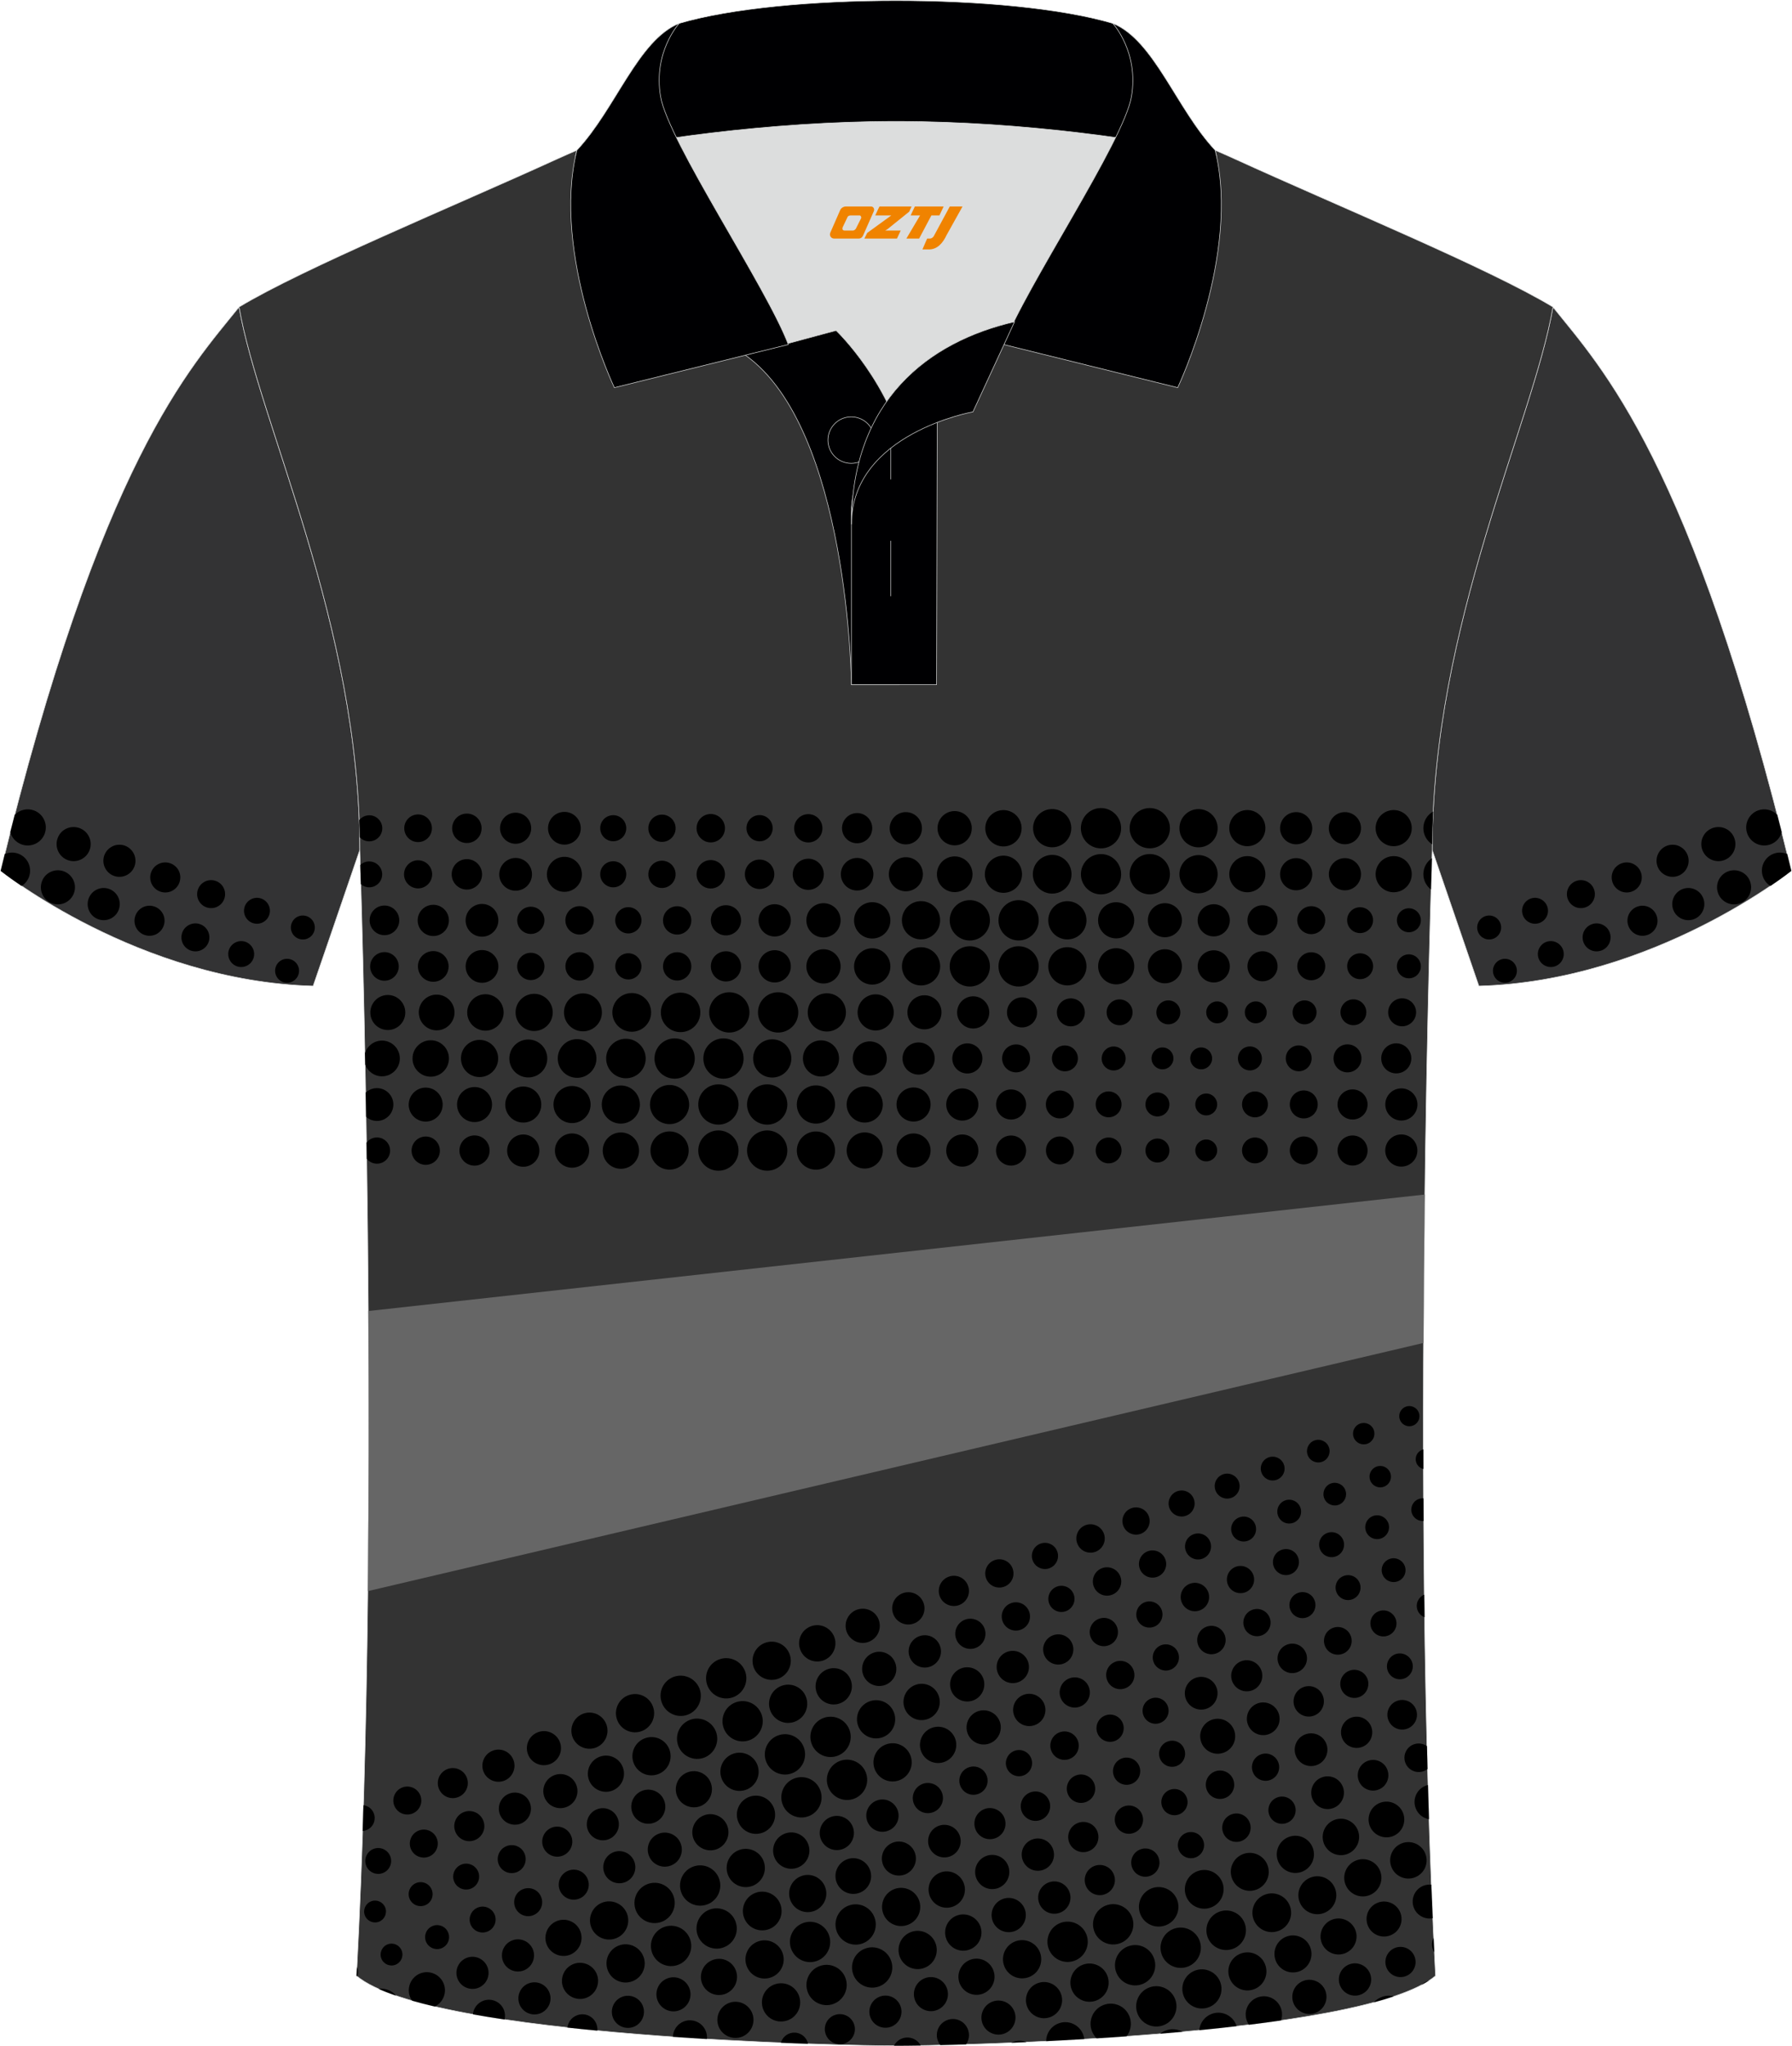 <?xml version="1.0" encoding="utf-8"?>
<!-- Generator: Adobe Illustrator 24.0.0, SVG Export Plug-In . SVG Version: 6.00 Build 0)  -->
<svg xmlns="http://www.w3.org/2000/svg" xmlns:xlink="http://www.w3.org/1999/xlink" version="1.1" id="图层_1" x="0px" y="0px" width="379.8px" height="433.5px" viewBox="0 0 379.8 433.5" enable-background="new 0 0 379.8 433.5" xml:space="preserve">
<g>
	
		<path fill-rule="evenodd" clip-rule="evenodd" fill="#333334" stroke="#DCDDDD" stroke-width="0.118" stroke-miterlimit="22.926" d="   M329.13,65.04c10.24,12.8,29.36,32.42,50.52,119.44c0,0-29.19,23.38-66.21,24.4c0,0-7.16-20.82-9.9-28.84   C303.54,132.26,324.85,89.8,329.13,65.04z"/>
	<g>
		<path fill-rule="evenodd" clip-rule="evenodd" d="M314.75,194.1c-1.32,0.48-2,1.93-1.52,3.25c0.48,1.32,1.93,2,3.25,1.52    c1.32-0.48,2-1.93,1.52-3.25C317.53,194.3,316.07,193.62,314.75,194.1L314.75,194.1z"/>
		<path fill-rule="evenodd" clip-rule="evenodd" d="M324.4,190.36c-1.42,0.52-2.16,2.09-1.64,3.52c0.52,1.42,2.1,2.16,3.52,1.64    c1.42-0.52,2.16-2.09,1.64-3.52C327.4,190.59,325.82,189.84,324.4,190.36L324.4,190.36z"/>
		<path fill-rule="evenodd" clip-rule="evenodd" d="M334.04,186.63c-1.54,0.56-2.33,2.26-1.77,3.8c0.56,1.54,2.26,2.33,3.8,1.77    c1.54-0.56,2.33-2.26,1.77-3.8C337.29,186.86,335.57,186.07,334.04,186.63L334.04,186.63z"/>
		<path fill-rule="evenodd" clip-rule="evenodd" d="M343.68,182.89c-1.66,0.6-2.51,2.42-1.9,4.08c0.6,1.64,2.42,2.51,4.08,1.9    c1.66-0.6,2.51-2.42,1.91-4.08C347.16,183.13,345.34,182.29,343.68,182.89L343.68,182.89z"/>
		<path fill-rule="evenodd" clip-rule="evenodd" d="M353.33,179.15c-1.76,0.64-2.68,2.6-2.04,4.36c0.64,1.77,2.6,2.68,4.36,2.04    c1.76-0.64,2.68-2.6,2.04-4.36C357.03,179.42,355.09,178.51,353.33,179.15L353.33,179.15z"/>
		<path fill-rule="evenodd" clip-rule="evenodd" d="M318.09,203.27c-1.32,0.48-2,1.93-1.52,3.25c0.48,1.32,1.94,2,3.25,1.52    c1.32-0.48,2-1.93,1.52-3.25C320.87,203.47,319.41,202.79,318.09,203.27L318.09,203.27z"/>
		<path fill-rule="evenodd" clip-rule="evenodd" d="M327.74,199.53c-1.42,0.52-2.16,2.1-1.64,3.52c0.52,1.42,2.09,2.16,3.52,1.64    c1.42-0.52,2.16-2.1,1.64-3.52C330.73,199.75,329.16,199.01,327.74,199.53L327.74,199.53z"/>
		<path fill-rule="evenodd" clip-rule="evenodd" d="M337.37,195.79c-1.54,0.56-2.33,2.26-1.77,3.8c0.56,1.54,2.26,2.33,3.8,1.77    c1.54-0.56,2.33-2.26,1.77-3.8C340.63,196.03,338.91,195.23,337.37,195.79L337.37,195.79z"/>
		<path fill-rule="evenodd" clip-rule="evenodd" d="M347.02,192.06c-1.66,0.6-2.51,2.42-1.9,4.08c0.6,1.65,2.42,2.51,4.08,1.91    c1.66-0.6,2.51-2.42,1.9-4.08C350.5,192.31,348.68,191.46,347.02,192.06L347.02,192.06z"/>
		<path fill-rule="evenodd" clip-rule="evenodd" d="M356.66,188.32c-1.76,0.64-2.68,2.6-2.04,4.37c0.64,1.76,2.6,2.68,4.36,2.04    c1.76-0.64,2.68-2.6,2.04-4.37C360.37,188.58,358.43,187.68,356.66,188.32L356.66,188.32z"/>
		<path fill-rule="evenodd" clip-rule="evenodd" d="M362.96,175.42c-1.88,0.68-2.84,2.76-2.16,4.63c0.69,1.88,2.76,2.84,4.63,2.16    c1.88-0.69,2.84-2.76,2.16-4.63C366.92,175.69,364.84,174.74,362.96,175.42L362.96,175.42z"/>
		<path fill-rule="evenodd" clip-rule="evenodd" d="M372.61,171.68c-1.98,0.72-3.01,2.93-2.29,4.91c0.72,1.98,2.92,3.01,4.91,2.29    c1.21-0.44,2.07-1.43,2.39-2.59c-0.31-1.24-0.63-2.46-0.94-3.67C375.65,171.56,374.07,171.15,372.61,171.68L372.61,171.68z"/>
		<path fill-rule="evenodd" clip-rule="evenodd" d="M366.29,184.58c-1.88,0.69-2.84,2.76-2.16,4.63c0.69,1.88,2.76,2.84,4.63,2.16    c1.88-0.68,2.84-2.76,2.16-4.63C370.26,184.87,368.18,183.89,366.29,184.58L366.29,184.58z"/>
		<path fill-rule="evenodd" clip-rule="evenodd" d="M375.94,180.84c-1.99,0.72-3.01,2.93-2.29,4.91c0.3,0.83,0.87,1.5,1.57,1.94    c2.87-1.94,4.44-3.2,4.44-3.2l-0.87-3.56C377.91,180.55,376.9,180.49,375.94,180.84L375.94,180.84z"/>
	</g>
	
		<path fill-rule="evenodd" clip-rule="evenodd" fill="#333334" stroke="#DCDDDD" stroke-width="0.118" stroke-miterlimit="22.926" d="   M50.67,65.04C40.43,77.84,21.31,97.46,0.15,184.48c0,0,29.19,23.38,66.21,24.4c0,0,7.17-20.82,9.9-28.84   C76.26,132.26,54.95,89.8,50.67,65.04z"/>
	<g>
		<path fill-rule="evenodd" clip-rule="evenodd" d="M65.05,194.1c1.32,0.48,2,1.93,1.52,3.25c-0.48,1.32-1.93,2-3.25,1.52    c-1.32-0.48-2-1.93-1.52-3.25C62.27,194.3,63.73,193.62,65.05,194.1L65.05,194.1z"/>
		<path fill-rule="evenodd" clip-rule="evenodd" d="M55.4,190.36c1.42,0.52,2.16,2.09,1.64,3.52c-0.52,1.42-2.09,2.16-3.52,1.64    c-1.42-0.52-2.16-2.09-1.64-3.52C52.4,190.59,53.98,189.84,55.4,190.36L55.4,190.36z"/>
		<path fill-rule="evenodd" clip-rule="evenodd" d="M45.76,186.63c1.54,0.56,2.33,2.26,1.77,3.8c-0.56,1.54-2.26,2.33-3.8,1.77    c-1.54-0.56-2.33-2.26-1.77-3.8C42.51,186.86,44.23,186.07,45.76,186.63L45.76,186.63z"/>
		<path fill-rule="evenodd" clip-rule="evenodd" d="M36.12,182.89c1.66,0.6,2.51,2.42,1.9,4.08c-0.6,1.64-2.42,2.51-4.08,1.9    c-1.66-0.6-2.51-2.42-1.91-4.08C32.64,183.13,34.46,182.29,36.12,182.89L36.12,182.89z"/>
		<path fill-rule="evenodd" clip-rule="evenodd" d="M26.47,179.15c1.76,0.64,2.68,2.6,2.04,4.36c-0.64,1.77-2.6,2.68-4.36,2.04    c-1.76-0.64-2.68-2.6-2.04-4.36C22.77,179.42,24.71,178.51,26.47,179.15L26.47,179.15z"/>
		<path fill-rule="evenodd" clip-rule="evenodd" d="M61.71,203.27c1.32,0.48,2,1.93,1.52,3.25c-0.48,1.32-1.94,2-3.25,1.52    c-1.32-0.48-2-1.93-1.52-3.25C58.93,203.47,60.39,202.79,61.71,203.27L61.71,203.27z"/>
		<path fill-rule="evenodd" clip-rule="evenodd" d="M52.06,199.53c1.42,0.52,2.16,2.1,1.64,3.52c-0.52,1.42-2.09,2.16-3.52,1.64    c-1.42-0.52-2.16-2.1-1.64-3.52C49.07,199.75,50.64,199.01,52.06,199.53L52.06,199.53z"/>
		<path fill-rule="evenodd" clip-rule="evenodd" d="M42.43,195.79c1.54,0.56,2.33,2.26,1.77,3.8c-0.56,1.54-2.26,2.33-3.8,1.77    c-1.54-0.56-2.33-2.26-1.77-3.8C39.18,196.03,40.89,195.23,42.43,195.79L42.43,195.79z"/>
		<path fill-rule="evenodd" clip-rule="evenodd" d="M32.78,192.06c1.66,0.6,2.51,2.42,1.9,4.08c-0.6,1.65-2.42,2.51-4.08,1.91    c-1.66-0.6-2.51-2.42-1.9-4.08C29.3,192.31,31.12,191.46,32.78,192.06L32.78,192.06z"/>
		<path fill-rule="evenodd" clip-rule="evenodd" d="M23.14,188.32c1.76,0.64,2.68,2.6,2.04,4.37c-0.64,1.76-2.6,2.68-4.36,2.04    c-1.76-0.64-2.68-2.6-2.04-4.37C19.43,188.58,21.37,187.68,23.14,188.32L23.14,188.32z"/>
		<path fill-rule="evenodd" clip-rule="evenodd" d="M16.84,175.42c1.88,0.68,2.84,2.76,2.16,4.63c-0.69,1.88-2.76,2.84-4.63,2.16    c-1.88-0.69-2.84-2.76-2.16-4.63C12.88,175.69,14.96,174.74,16.84,175.42L16.84,175.42z"/>
		<path fill-rule="evenodd" clip-rule="evenodd" d="M7.19,171.68c1.99,0.72,3.01,2.93,2.29,4.91c-0.72,1.98-2.92,3.01-4.91,2.29    c-1.21-0.44-2.07-1.43-2.39-2.59c0.31-1.24,0.63-2.46,0.94-3.67C4.15,171.56,5.73,171.15,7.19,171.68L7.19,171.68z"/>
		<path fill-rule="evenodd" clip-rule="evenodd" d="M13.51,184.58c1.88,0.69,2.84,2.76,2.16,4.63c-0.69,1.88-2.76,2.84-4.63,2.16    c-1.88-0.68-2.84-2.76-2.16-4.63C9.54,184.87,11.62,183.89,13.51,184.58L13.51,184.58z"/>
		<path fill-rule="evenodd" clip-rule="evenodd" d="M3.86,180.84c1.98,0.72,3.01,2.93,2.29,4.91c-0.3,0.83-0.87,1.5-1.57,1.94    c-2.87-1.94-4.44-3.2-4.44-3.2l0.87-3.56C1.89,180.55,2.9,180.49,3.86,180.84L3.86,180.84z"/>
	</g>
	
		<path fill-rule="evenodd" clip-rule="evenodd" fill="#333333" stroke="#DCDDDD" stroke-width="0.118" stroke-miterlimit="22.926" d="   M76.26,180.05c0,0,4.68,137.15-0.7,238.51c15.6,13.15,104.62,14.84,114.35,14.82c9.72,0.03,98.74-1.67,114.34-14.82   c-5.38-101.36-0.7-238.51-0.7-238.51c0-47.79,21.31-90.25,25.59-115.01c-13.68-8.25-45.44-21.32-67.38-31.34   c-5.84-2.66-10.73-4.57-15.09-5.94L133.1,27.75c-4.32,1.37-9.2,3.29-15.06,5.95C96.1,43.72,64.34,56.79,50.67,65.04   C54.95,89.79,76.26,132.26,76.26,180.05z"/>
	<g>
		<path fill-rule="evenodd" clip-rule="evenodd" fill="#666666" d="M78.06,277.73l223.91-24.68c-0.12,9.89-0.22,20.44-0.27,31.44    L77.95,337.07C78.18,316.61,78.18,296.44,78.06,277.73z"/>
		<g>
			<path fill-rule="evenodd" clip-rule="evenodd" d="M152.37,351.55c-2.19,0.84-3.29,3.3-2.44,5.51c0.84,2.19,3.31,3.31,5.51,2.46     c2.19-0.84,3.31-3.31,2.46-5.52C157.04,351.8,154.58,350.7,152.37,351.55L152.37,351.55L152.37,351.55z M142.62,431.48     c2.43,0.17,4.84,0.32,7.2,0.47c0.05-0.54-0.01-1.11-0.22-1.65c-0.71-1.86-2.81-2.79-4.67-2.08l0,0     C143.53,428.76,142.66,430.07,142.62,431.48L142.62,431.48z M165.5,432.74c2,0.08,3.92,0.16,5.75,0.22     c-0.03-0.15-0.08-0.31-0.13-0.46c-0.59-1.53-2.3-2.29-3.83-1.71l0,0C166.38,431.14,165.75,431.88,165.5,432.74L165.5,432.74z      M189.47,433.37h0.43c0.98,0,2.78-0.01,5.23-0.05c-0.74-1.4-2.44-2.06-3.95-1.48l0,0C190.41,432.13,189.82,432.69,189.47,433.37     L189.47,433.37z M196.01,419.07c-1.87,0.72-2.79,2.81-2.08,4.66c0.72,1.87,2.81,2.79,4.66,2.08c1.87-0.72,2.79-2.81,2.08-4.66     C199.97,419.29,197.88,418.35,196.01,419.07L196.01,419.07L196.01,419.07z M186.44,422.98c-1.75,0.67-2.63,2.65-1.96,4.4     c0.67,1.75,2.65,2.63,4.4,1.96c1.75-0.67,2.63-2.65,1.96-4.4C190.17,423.18,188.19,422.3,186.44,422.98L186.44,422.98     L186.44,422.98z M176.86,426.89c-1.65,0.63-2.47,2.46-1.83,4.11c0.63,1.65,2.47,2.47,4.12,1.83c1.63-0.63,2.47-2.46,1.83-4.11     C180.35,427.07,178.5,426.26,176.86,426.89L176.86,426.89L176.86,426.89z M173.65,416.52c-2.19,0.84-3.29,3.31-2.45,5.51     c0.84,2.19,3.31,3.31,5.51,2.46c2.19-0.84,3.31-3.31,2.46-5.52C178.32,416.77,175.86,415.67,173.65,416.52L173.65,416.52     L173.65,416.52z M164.08,420.41c-2.09,0.8-3.13,3.14-2.33,5.23c0.8,2.09,3.14,3.13,5.24,2.33c2.09-0.8,3.14-3.14,2.33-5.24     C168.51,420.65,166.17,419.6,164.08,420.41L164.08,420.41L164.08,420.41z M154.5,424.31c-1.97,0.76-2.96,2.98-2.21,4.95     c0.76,1.97,2.98,2.96,4.95,2.21c1.97-0.76,2.96-2.98,2.2-4.95C158.69,424.55,156.49,423.55,154.5,424.31L154.5,424.31     L154.5,424.31z M183.31,412.81L183.31,412.81c2.21-0.85,4.67,0.25,5.52,2.46c0.85,2.21-0.27,4.68-2.46,5.52     c-2.19,0.84-4.66-0.27-5.5-2.46C180.01,416.12,181.11,413.65,183.31,412.81L183.31,412.81z M170.15,407.4L170.15,407.4     c2.21-0.85,4.67,0.25,5.52,2.46c0.85,2.21-0.27,4.68-2.46,5.52c-2.19,0.84-4.66-0.27-5.51-2.47     C166.86,410.71,167.96,408.24,170.15,407.4L170.15,407.4z M160.59,411.31L160.59,411.31c2.09-0.8,4.43,0.24,5.24,2.33     c0.8,2.09-0.24,4.43-2.33,5.23c-2.09,0.8-4.43-0.24-5.23-2.33C157.45,414.45,158.5,412.11,160.59,411.31L160.59,411.31z      M151.01,415.22c-1.97,0.76-2.96,2.98-2.21,4.95c0.76,1.97,2.98,2.96,4.95,2.21c1.97-0.76,2.96-2.98,2.21-4.95     C155.2,415.43,153,414.45,151.01,415.22L151.01,415.22L151.01,415.22z M141.44,419.11c-1.87,0.72-2.79,2.81-2.08,4.66     c0.72,1.87,2.81,2.79,4.67,2.08c1.87-0.72,2.79-2.81,2.08-4.66C145.39,419.33,143.29,418.39,141.44,419.11L141.44,419.11     L141.44,419.11z M179.81,403.7c-2.19,0.84-3.29,3.31-2.45,5.51c0.84,2.19,3.31,3.31,5.51,2.47c2.19-0.84,3.31-3.31,2.46-5.52     C184.49,403.95,182.02,402.85,179.81,403.7L179.81,403.7L179.81,403.7z M140.7,408.24c-2.19,0.84-3.31,3.31-2.46,5.52     c0.84,2.19,3.31,3.31,5.52,2.46c2.19-0.84,3.31-3.31,2.46-5.52C145.38,408.51,142.91,407.39,140.7,408.24L140.7,408.24     L140.7,408.24z M131.14,412.15c-2.09,0.8-3.13,3.14-2.33,5.23c0.8,2.09,3.14,3.13,5.23,2.33c2.09-0.8,3.14-3.14,2.33-5.23     C135.57,412.39,133.21,411.35,131.14,412.15L131.14,412.15L131.14,412.15z M179.5,393.89c-1.94,0.75-2.93,2.93-2.18,4.89     c0.75,1.94,2.93,2.93,4.89,2.18c1.94-0.75,2.92-2.92,2.16-4.88C183.62,394.13,181.44,393.14,179.5,393.89L179.5,393.89     L179.5,393.89z M169.78,397.45c-2.03,0.78-3.05,3.06-2.27,5.09c0.78,2.03,3.06,3.05,5.09,2.27c2.03-0.78,3.05-3.06,2.27-5.09     C174.09,397.68,171.81,396.67,169.78,397.45L169.78,397.45L169.78,397.45z M160.08,401c-2.12,0.81-3.17,3.18-2.36,5.3     c0.81,2.12,3.18,3.17,5.3,2.36c2.12-0.81,3.17-3.18,2.36-5.3C164.56,401.24,162.19,400.19,160.08,401L160.08,401L160.08,401z      M150.36,404.54L150.36,404.54c2.19-0.84,4.66,0.27,5.51,2.47c0.85,2.21-0.25,4.67-2.45,5.51c-2.21,0.85-4.68-0.27-5.52-2.46     C147.05,407.85,148.17,405.38,150.36,404.54L150.36,404.54z M137.21,399.14L137.21,399.14c2.21-0.85,4.67,0.25,5.51,2.45     c0.85,2.21-0.27,4.68-2.46,5.52c-2.21,0.85-4.68-0.27-5.52-2.46C133.91,402.45,135.02,399.98,137.21,399.14L137.21,399.14z      M127.65,403.05L127.65,403.05c2.08-0.79,4.42,0.25,5.23,2.33c0.8,2.09-0.24,4.43-2.33,5.23c-2.09,0.8-4.43-0.24-5.24-2.33     C124.51,406.19,125.56,403.85,127.65,403.05L127.65,403.05z M176.06,384.92c-1.87,0.72-2.8,2.81-2.09,4.68     c0.72,1.87,2.81,2.8,4.68,2.09c1.87-0.72,2.81-2.82,2.09-4.69C180.03,385.14,177.93,384.21,176.06,384.92L176.06,384.92     L176.06,384.92z M166.33,388.44c-1.99,0.76-2.98,2.98-2.22,4.97c0.76,1.99,2.98,2.98,4.97,2.22c1.97-0.76,2.98-2.98,2.21-4.97     C170.53,388.66,168.31,387.67,166.33,388.44L166.33,388.44L166.33,388.44z M156.6,391.93L156.6,391.93     c2.09-0.8,4.43,0.24,5.24,2.33c0.8,2.09-0.24,4.43-2.33,5.24c-2.09,0.8-4.43-0.24-5.23-2.33     C153.47,395.07,154.51,392.73,156.6,391.93L156.6,391.93z M146.87,395.44c-2.19,0.84-3.31,3.31-2.46,5.52     c0.84,2.19,3.31,3.31,5.52,2.46c2.19-0.84,3.29-3.3,2.45-5.51C151.53,395.7,149.07,394.6,146.87,395.44L146.87,395.44     L146.87,395.44z M168.33,376.76L168.33,376.76c2.21-0.85,4.67,0.25,5.51,2.47c0.85,2.21-0.25,4.67-2.44,5.51     c-2.21,0.85-4.68-0.27-5.52-2.46C165.03,380.07,166.14,377.6,168.33,376.76L168.33,376.76z M158.77,380.66L158.77,380.66     c2.09-0.8,4.42,0.25,5.24,2.33c0.8,2.09-0.24,4.43-2.33,5.23c-2.09,0.8-4.43-0.24-5.23-2.33     C155.63,383.8,156.68,381.46,158.77,380.66L158.77,380.66z M149.19,384.57c-1.97,0.76-2.96,2.98-2.21,4.95     c0.76,1.97,2.98,2.96,4.95,2.21c1.97-0.76,2.96-2.98,2.21-4.95C153.38,384.8,151.16,383.81,149.19,384.57L149.19,384.57     L149.19,384.57z M139.6,388.46L139.6,388.46c1.87-0.72,3.97,0.22,4.67,2.08c0.71,1.86-0.21,3.95-2.08,4.66     c-1.86,0.71-3.95-0.21-4.66-2.08C136.81,391.27,137.73,389.18,139.6,388.46L139.6,388.46z M130.04,392.37     c-1.75,0.67-2.63,2.65-1.96,4.4c0.67,1.75,2.65,2.63,4.4,1.96c1.75-0.67,2.62-2.64,1.95-4.39     C133.75,392.58,131.79,391.7,130.04,392.37L130.04,392.37L130.04,392.37z M164.84,367.66c-2.19,0.84-3.31,3.31-2.46,5.52     c0.84,2.19,3.31,3.31,5.52,2.46c2.19-0.84,3.29-3.31,2.45-5.51C169.52,367.91,167.05,366.81,164.84,367.66L164.84,367.66     L164.84,367.66z M155.28,371.56c-2.09,0.8-3.14,3.14-2.33,5.23c0.8,2.09,3.14,3.13,5.24,2.33c2.09-0.8,3.13-3.14,2.33-5.24     C159.71,371.8,157.37,370.76,155.28,371.56L155.28,371.56L155.28,371.56z M145.69,375.46c-1.97,0.76-2.96,2.98-2.21,4.95     c0.76,1.97,2.98,2.96,4.95,2.21c1.97-0.76,2.96-2.98,2.21-4.95C149.89,375.69,147.67,374.7,145.69,375.46L145.69,375.46     L145.69,375.46z M136.11,379.36c-1.87,0.72-2.79,2.81-2.08,4.67c0.72,1.87,2.81,2.79,4.66,2.08c1.87-0.72,2.79-2.81,2.08-4.66     C140.08,379.58,137.98,378.65,136.11,379.36L136.11,379.36L136.11,379.36z M126.55,383.27c-1.75,0.67-2.63,2.65-1.96,4.4     c0.67,1.75,2.65,2.63,4.4,1.96c1.75-0.67,2.62-2.63,1.95-4.39C130.26,383.47,128.3,382.6,126.55,383.27L126.55,383.27     L126.55,383.27z M146.21,364.35L146.21,364.35c2.19-0.84,4.66,0.26,5.52,2.46c0.85,2.21-0.27,4.68-2.46,5.52     c-2.19,0.84-4.66-0.27-5.5-2.46C142.92,367.65,144.02,365.19,146.21,364.35L146.21,364.35z M136.63,368.26     c-2.09,0.8-3.13,3.14-2.33,5.23c0.8,2.09,3.14,3.14,5.23,2.33c2.09-0.8,3.13-3.14,2.33-5.24     C141.07,368.5,138.72,367.45,136.63,368.26L136.63,368.26L136.63,368.26z M127.05,372.17c-1.97,0.76-2.96,2.98-2.21,4.95     c0.76,1.97,2.98,2.96,4.95,2.21c1.97-0.76,2.96-2.98,2.21-4.95C131.24,372.38,129.04,371.4,127.05,372.17L127.05,372.17     L127.05,372.17z M117.48,376.06c-1.87,0.72-2.81,2.81-2.09,4.67c0.72,1.87,2.81,2.79,4.68,2.07c1.87-0.72,2.79-2.81,2.08-4.66     C121.44,376.28,119.34,375.34,117.48,376.06L117.48,376.06L117.48,376.06z M165.59,357.15c-2.09,0.8-3.13,3.14-2.33,5.23     c0.8,2.09,3.14,3.14,5.23,2.33c2.09-0.8,3.13-3.14,2.33-5.24C170.03,357.39,167.69,356.35,165.59,357.15L165.59,357.15     L165.59,357.15z M155.86,360.65L155.86,360.65c2.21-0.85,4.67,0.25,5.52,2.46c0.84,2.19-0.27,4.67-2.47,5.51     c-2.19,0.84-4.66-0.26-5.5-2.45C152.56,363.95,153.66,361.49,155.86,360.65L155.86,360.65z M142.73,355.25L142.73,355.25     c2.19-0.84,4.66,0.26,5.52,2.46c0.85,2.21-0.27,4.68-2.46,5.52c-2.19,0.84-4.66-0.27-5.5-2.47     C139.43,358.55,140.53,356.09,142.73,355.25L142.73,355.25z M133.14,359.14L133.14,359.14c2.09-0.8,4.43,0.24,5.23,2.33     c0.8,2.09-0.24,4.43-2.33,5.24c-2.09,0.8-4.43-0.24-5.23-2.33C130.01,362.29,131.05,359.94,133.14,359.14L133.14,359.14z      M123.56,363.05c-1.97,0.76-2.96,2.98-2.21,4.95c0.76,1.97,2.98,2.96,4.95,2.21c1.97-0.76,2.96-2.98,2.2-4.95     C127.75,363.29,125.55,362.29,123.56,363.05L123.56,363.05L123.56,363.05z M113.99,366.96c-1.87,0.72-2.8,2.81-2.09,4.67     c0.72,1.87,2.81,2.79,4.68,2.07c1.87-0.72,2.79-2.81,2.08-4.66C117.94,367.17,115.85,366.25,113.99,366.96L113.99,366.96     L113.99,366.96z M162.1,348.04c2.09-0.8,4.43,0.24,5.23,2.33c0.8,2.09-0.24,4.43-2.33,5.23c-2.09,0.8-4.43-0.24-5.24-2.33     C158.97,351.18,160.01,348.84,162.1,348.04z"/>
			<path fill-rule="evenodd" clip-rule="evenodd" d="M171.83,344.53c-1.99,0.76-2.98,2.98-2.21,4.97c0.76,1.99,2.98,2.98,4.97,2.22     c1.97-0.76,2.98-2.98,2.22-4.97C176.03,344.77,173.81,343.77,171.83,344.53L171.83,344.53L171.83,344.53z M199.29,433.23     c1.66-0.04,3.49-0.09,5.46-0.15c0.63-0.9,0.81-2.08,0.39-3.18c-0.68-1.77-2.63-2.64-4.4-1.96l0,0c-1.75,0.67-2.64,2.63-1.96,4.4     C198.91,432.67,199.08,432.97,199.29,433.23L199.29,433.23z M214.35,432.74l3.23-0.14c-0.87-0.36-1.88-0.4-2.84-0.04l0,0     C214.6,432.61,214.47,432.67,214.35,432.74L214.35,432.74z M221.72,432.4c2.62-0.13,5.32-0.28,8.08-0.44     c-0.04-0.33-0.12-0.65-0.24-0.98c-0.82-2.09-3.14-3.14-5.23-2.33l0,0C222.72,429.26,221.73,430.78,221.72,432.4L221.72,432.4z      M232.43,431.8c2.09-0.13,4.21-0.27,6.34-0.43c0.89-1.14,1.18-2.71,0.63-4.17c-0.85-2.21-3.31-3.31-5.52-2.46l0,0     c-2.19,0.84-3.31,3.31-2.46,5.52C231.65,430.86,232,431.38,232.43,431.8L232.43,431.8z M245.88,430.82     c1.58-0.13,3.17-0.27,4.75-0.41c-1.07-0.59-2.38-0.72-3.6-0.25l0,0C246.61,430.32,246.22,430.55,245.88,430.82L245.88,430.82z      M254.18,430.07c2.66-0.26,5.3-0.54,7.91-0.85l-0.09-0.25c-0.8-2.09-3.14-3.13-5.23-2.33l0,0     C255.27,427.22,254.31,428.58,254.18,430.07L254.18,430.07z M253.25,417.46L253.25,417.46c2.13-0.82,4.54,0.25,5.36,2.39     c0.82,2.14-0.25,4.54-2.39,5.36c-2.14,0.82-4.54-0.25-5.36-2.39C250.04,420.68,251.11,418.28,253.25,417.46L253.25,417.46z      M243.54,421.04L243.54,421.04c2.19-0.84,4.67,0.25,5.52,2.46c0.85,2.21-0.27,4.68-2.46,5.52c-2.21,0.85-4.68-0.27-5.52-2.46     C240.24,424.35,241.35,421.88,243.54,421.04L243.54,421.04z M239.05,412.33c-2.19,0.84-3.31,3.31-2.46,5.52     c0.84,2.19,3.31,3.31,5.52,2.46c2.19-0.84,3.29-3.31,2.45-5.51C243.73,412.58,241.26,411.48,239.05,412.33L239.05,412.33     L239.05,412.33z M229.47,416.22L229.47,416.22c2.09-0.8,4.44,0.26,5.23,2.33c0.8,2.09-0.24,4.43-2.33,5.24     c-2.09,0.8-4.43-0.24-5.24-2.33C226.33,419.37,227.38,417.02,229.47,416.22L229.47,416.22z M219.9,420.13L219.9,420.13     c1.97-0.76,4.19,0.23,4.95,2.21c0.76,1.97-0.23,4.19-2.21,4.95c-1.97,0.76-4.19-0.23-4.95-2.21     C216.94,423.1,217.93,420.88,219.9,420.13L219.9,420.13z M210.32,424.04c-1.87,0.72-2.79,2.81-2.08,4.66     c0.72,1.87,2.81,2.79,4.67,2.08c1.85-0.71,2.79-2.81,2.08-4.66C214.28,424.26,212.19,423.32,210.32,424.04L210.32,424.04     L210.32,424.04z M248.71,408.62c-2.19,0.84-3.31,3.31-2.46,5.52c0.84,2.19,3.31,3.31,5.52,2.46c2.19-0.84,3.31-3.31,2.46-5.52     C253.37,408.88,250.91,407.78,248.71,408.62L248.71,408.62L248.71,408.62z M224.74,407.36c-2.19,0.84-3.31,3.31-2.46,5.52     c0.84,2.19,3.31,3.31,5.52,2.46c2.19-0.84,3.31-3.31,2.46-5.52C229.41,407.62,226.95,406.52,224.74,407.36L224.74,407.36     L224.74,407.36z M215.17,411.27c-2.09,0.8-3.13,3.14-2.33,5.23c0.8,2.09,3.14,3.13,5.24,2.33c2.09-0.8,3.13-3.14,2.33-5.24     C219.61,411.51,217.26,410.47,215.17,411.27L215.17,411.27L215.17,411.27z M205.59,415.18c-1.97,0.76-2.96,2.98-2.21,4.95     c0.76,1.97,2.98,2.96,4.95,2.21c1.97-0.76,2.96-2.98,2.2-4.95C209.79,415.41,207.57,414.42,205.59,415.18L205.59,415.18     L205.59,415.18z M253.75,396.41c-2.12,0.81-3.17,3.19-2.36,5.3c0.81,2.12,3.19,3.17,5.3,2.36c2.12-0.81,3.18-3.2,2.38-5.3     C258.26,396.66,255.87,395.59,253.75,396.41L253.75,396.41L253.75,396.41z M244.08,400.03L244.08,400.03     c2.15-0.82,4.57,0.26,5.4,2.42c0.82,2.15-0.24,4.57-2.41,5.4c-2.16,0.83-4.58-0.24-5.41-2.4     C240.84,403.28,241.92,400.86,244.08,400.03L244.08,400.03z M234.4,403.66L234.4,403.66c2.19-0.84,4.67,0.25,5.52,2.46     c0.85,2.21-0.27,4.68-2.46,5.52c-2.21,0.85-4.68-0.27-5.52-2.46C231.09,406.97,232.2,404.5,234.4,403.66L234.4,403.66z      M251.42,388.28c-1.43,0.55-2.14,2.16-1.6,3.59c0.55,1.43,2.16,2.15,3.59,1.6c1.43-0.55,2.15-2.16,1.6-3.58     C254.45,388.45,252.84,387.74,251.42,388.28L251.42,388.28L251.42,388.28z M241.68,391.78c-1.55,0.59-2.32,2.32-1.73,3.87     c0.59,1.55,2.32,2.32,3.87,1.72c1.55-0.59,2.32-2.32,1.72-3.87C244.96,391.96,243.23,391.19,241.68,391.78L241.68,391.78     L241.68,391.78z M231.95,395.29c-1.65,0.63-2.47,2.49-1.84,4.13c0.63,1.65,2.49,2.48,4.13,1.84c1.65-0.63,2.48-2.49,1.84-4.13     C235.46,395.48,233.61,394.66,231.95,395.29L231.95,395.29L231.95,395.29z M222.23,398.79c-1.77,0.68-2.65,2.65-1.97,4.42     c0.68,1.77,2.65,2.65,4.42,1.97c1.77-0.68,2.65-2.65,1.97-4.42C225.97,398.99,223.99,398.11,222.23,398.79L222.23,398.79     L222.23,398.79z M212.49,402.3c-1.87,0.72-2.8,2.81-2.09,4.69c0.72,1.87,2.81,2.8,4.69,2.09c1.87-0.72,2.8-2.82,2.09-4.68     C216.46,402.52,214.36,401.58,212.49,402.3L212.49,402.3L212.49,402.3z M202.78,405.8c-1.99,0.76-2.98,2.98-2.21,4.97     c0.76,1.99,2.98,2.98,4.97,2.21c1.99-0.76,2.98-2.98,2.22-4.97C206.97,406.04,204.75,405.05,202.78,405.8L202.78,405.8     L202.78,405.8z M193.04,409.3c-2.09,0.8-3.14,3.15-2.33,5.24c0.8,2.09,3.14,3.13,5.23,2.33c2.09-0.8,3.13-3.14,2.33-5.23     C197.47,409.54,195.13,408.5,193.04,409.3L193.04,409.3L193.04,409.3z M247.92,379.17c-1.43,0.55-2.15,2.16-1.6,3.59     c0.55,1.43,2.16,2.14,3.59,1.6c1.43-0.55,2.15-2.16,1.6-3.58C250.96,379.34,249.35,378.62,247.92,379.17L247.92,379.17     L247.92,379.17z M238.19,382.68c-1.55,0.59-2.32,2.32-1.72,3.87c0.59,1.55,2.32,2.32,3.87,1.72c1.55-0.59,2.32-2.32,1.72-3.87     C241.47,382.86,239.74,382.09,238.19,382.68L238.19,382.68L238.19,382.68z M228.45,386.18c-1.65,0.63-2.48,2.49-1.84,4.13     c0.63,1.65,2.49,2.48,4.14,1.84c1.65-0.63,2.47-2.49,1.84-4.14C231.97,386.37,230.12,385.54,228.45,386.18L228.45,386.18     L228.45,386.18z M218.74,389.69c-1.77,0.68-2.65,2.65-1.97,4.42c0.68,1.77,2.65,2.65,4.42,1.97c1.77-0.68,2.65-2.65,1.97-4.42     C222.48,389.89,220.5,389.01,218.74,389.69L218.74,389.69L218.74,389.69z M209,393.18c-1.87,0.72-2.8,2.81-2.09,4.68     c0.72,1.87,2.81,2.81,4.68,2.09c1.87-0.72,2.8-2.81,2.09-4.68C212.97,393.4,210.87,392.47,209,393.18L209,393.18L209,393.18z      M199.28,396.69c-1.99,0.76-2.98,2.98-2.22,4.97c0.76,1.99,2.98,2.98,4.97,2.22c1.99-0.76,2.98-2.98,2.22-4.97     C203.47,396.92,201.25,395.93,199.28,396.69L199.28,396.69L199.28,396.69z M189.54,400.19L189.54,400.19     c2.09-0.8,4.44,0.26,5.23,2.33c0.8,2.09-0.24,4.43-2.33,5.23c-2.09,0.8-4.43-0.24-5.23-2.33     C186.41,403.33,187.45,400.99,189.54,400.19L189.54,400.19z M237.74,372.52c-1.49,0.57-2.23,2.24-1.66,3.73     c0.57,1.49,2.24,2.23,3.73,1.66c1.49-0.57,2.23-2.24,1.66-3.73C240.9,372.7,239.23,371.95,237.74,372.52L237.74,372.52     L237.74,372.52z M228.03,376.11c-1.55,0.59-2.33,2.34-1.73,3.89c0.59,1.55,2.34,2.33,3.89,1.73c1.55-0.59,2.33-2.34,1.73-3.89     C231.33,376.29,229.6,375.51,228.03,376.11L228.03,376.11L228.03,376.11z M218.34,379.71c-1.6,0.62-2.41,2.43-1.8,4.03     c0.62,1.6,2.43,2.41,4.03,1.8c1.62-0.62,2.41-2.43,1.8-4.03C221.75,379.9,219.96,379.09,218.34,379.71L218.34,379.71     L218.34,379.71z M208.63,383.24c-1.69,0.65-2.55,2.55-1.9,4.26c0.65,1.69,2.55,2.55,4.26,1.9c1.71-0.65,2.55-2.55,1.9-4.26     C212.24,383.45,210.32,382.59,208.63,383.24L208.63,383.24L208.63,383.24z M198.92,386.8c-1.78,0.68-2.67,2.68-1.99,4.46     c0.68,1.78,2.68,2.67,4.46,1.99c1.78-0.68,2.67-2.68,1.99-4.46C202.69,387.01,200.7,386.12,198.92,386.8L198.92,386.8     L198.92,386.8z M189.22,390.35c-1.87,0.72-2.79,2.81-2.08,4.66c0.71,1.86,2.81,2.79,4.66,2.08c1.87-0.72,2.79-2.81,2.08-4.67     C193.17,390.57,191.07,389.64,189.22,390.35L189.22,390.35L189.22,390.35z M234.24,363.41c-1.49,0.57-2.23,2.24-1.66,3.73     c0.57,1.49,2.24,2.23,3.73,1.66c1.49-0.57,2.23-2.24,1.66-3.73C237.4,363.58,235.73,362.84,234.24,363.41L234.24,363.41     L234.24,363.41z M224.54,366.99c-1.55,0.59-2.33,2.35-1.73,3.89c0.6,1.56,2.34,2.33,3.89,1.73c1.55-0.59,2.33-2.34,1.73-3.89     C227.84,367.18,226.1,366.39,224.54,366.99L224.54,366.99L224.54,366.99z M214.97,370.92c-1.43,0.55-2.15,2.16-1.6,3.58     c0.55,1.43,2.16,2.15,3.59,1.6c1.43-0.55,2.15-2.16,1.6-3.59C218.02,371.08,216.41,370.36,214.97,370.92L214.97,370.92     L214.97,370.92z M205.25,374.42c-1.55,0.59-2.32,2.32-1.73,3.87c0.59,1.55,2.32,2.32,3.87,1.72c1.55-0.59,2.32-2.32,1.72-3.87     C208.53,374.6,206.8,373.83,205.25,374.42L205.25,374.42L205.25,374.42z M195.51,377.92c-1.65,0.63-2.47,2.49-1.84,4.13     c0.63,1.65,2.49,2.48,4.13,1.84c1.65-0.63,2.48-2.49,1.84-4.13C199.02,378.11,197.16,377.29,195.51,377.92L195.51,377.92     L195.51,377.92z M185.8,381.43c-1.77,0.68-2.65,2.65-1.97,4.42c0.68,1.77,2.65,2.65,4.42,1.97c1.77-0.68,2.65-2.65,1.97-4.42     C189.52,381.63,187.55,380.75,185.8,381.43L185.8,381.43L185.8,381.43z M236.37,352.04c-1.55,0.59-2.32,2.32-1.73,3.87     c0.59,1.55,2.32,2.32,3.87,1.73c1.55-0.59,2.32-2.32,1.72-3.87C239.65,352.22,237.92,351.44,236.37,352.04L236.37,352.04     L236.37,352.04z M226.64,355.55c-1.65,0.63-2.48,2.49-1.84,4.13c0.63,1.65,2.49,2.48,4.13,1.84c1.65-0.63,2.48-2.49,1.84-4.14     C230.15,355.74,228.29,354.92,226.64,355.55L226.64,355.55L226.64,355.55z M216.92,359.04c-1.77,0.68-2.65,2.65-1.97,4.42     c0.68,1.77,2.65,2.65,4.42,1.97c1.77-0.68,2.65-2.65,1.97-4.42C220.64,359.25,218.67,358.37,216.92,359.04L216.92,359.04     L216.92,359.04z M207.18,362.55c-1.87,0.72-2.8,2.81-2.09,4.68c0.72,1.87,2.82,2.8,4.69,2.09c1.87-0.72,2.8-2.81,2.09-4.68     C211.15,362.77,209.05,361.84,207.18,362.55L207.18,362.55L207.18,362.55z M197.45,366.05L197.45,366.05     c1.99-0.76,4.21,0.23,4.97,2.21c0.76,1.99-0.23,4.21-2.22,4.97c-1.99,0.76-4.21-0.23-4.97-2.22     C194.47,369.03,195.47,366.81,197.45,366.05L197.45,366.05z M187.73,369.56L187.73,369.56c2.09-0.8,4.43,0.24,5.23,2.33     c0.8,2.09-0.24,4.43-2.33,5.23c-2.09,0.8-4.43-0.24-5.24-2.33C184.59,372.7,185.64,370.36,187.73,369.56L187.73,369.56z      M177.99,373.05L177.99,373.05c2.19-0.84,4.67,0.25,5.52,2.46c0.85,2.21-0.27,4.68-2.46,5.52c-2.21,0.85-4.68-0.27-5.52-2.46     C174.68,376.36,175.8,373.89,177.99,373.05L177.99,373.05z M232.88,342.94c-1.55,0.59-2.32,2.32-1.73,3.87     c0.59,1.55,2.32,2.32,3.87,1.72c1.55-0.59,2.32-2.32,1.72-3.87C236.16,343.12,234.43,342.34,232.88,342.94L232.88,342.94     L232.88,342.94z M223.14,346.44c-1.65,0.63-2.48,2.49-1.84,4.13c0.63,1.65,2.49,2.48,4.14,1.84c1.65-0.63,2.47-2.49,1.84-4.14     C226.66,346.62,224.79,345.8,223.14,346.44L223.14,346.44L223.14,346.44z M213.43,349.94c-1.77,0.68-2.65,2.65-1.97,4.42     c0.68,1.77,2.65,2.65,4.42,1.97c1.77-0.68,2.65-2.65,1.97-4.42C217.15,350.15,215.18,349.27,213.43,349.94L213.43,349.94     L213.43,349.94z M203.69,353.44c-1.87,0.72-2.8,2.81-2.09,4.68c0.72,1.87,2.81,2.8,4.69,2.09c1.87-0.72,2.8-2.82,2.09-4.69     C207.66,353.66,205.56,352.72,203.69,353.44L203.69,353.44L203.69,353.44z M193.96,356.95c-1.97,0.76-2.98,2.98-2.22,4.97     c0.76,1.99,2.98,2.98,4.97,2.21c1.99-0.76,2.98-2.98,2.21-4.97C198.16,357.18,195.94,356.19,193.96,356.95L193.96,356.95     L193.96,356.95z M184.23,360.44c-2.09,0.8-3.14,3.14-2.33,5.23c0.8,2.09,3.14,3.13,5.23,2.33c2.09-0.8,3.13-3.14,2.33-5.24     C188.67,360.68,186.33,359.64,184.23,360.44L184.23,360.44L184.23,360.44z M174.5,363.95c-2.19,0.84-3.31,3.31-2.46,5.52     c0.84,2.19,3.31,3.31,5.52,2.46c2.19-0.84,3.31-3.31,2.46-5.52C179.18,364.21,176.7,363.11,174.5,363.95L174.5,363.95     L174.5,363.95z M223.97,336.12c-1.43,0.55-2.15,2.16-1.6,3.58c0.55,1.43,2.16,2.15,3.58,1.6c1.43-0.55,2.15-2.16,1.6-3.58     C227.01,336.29,225.4,335.57,223.97,336.12L223.97,336.12L223.97,336.12z M214.24,339.63c-1.55,0.59-2.32,2.32-1.73,3.87     c0.59,1.55,2.32,2.32,3.87,1.73c1.55-0.59,2.32-2.32,1.72-3.87C217.51,339.81,215.78,339.04,214.24,339.63L214.24,339.63     L214.24,339.63z M204.51,343.12c-1.65,0.63-2.48,2.49-1.84,4.13c0.63,1.65,2.49,2.48,4.14,1.84c1.65-0.63,2.47-2.49,1.84-4.14     C208.02,343.32,206.16,342.49,204.51,343.12L204.51,343.12L204.51,343.12z M194.78,346.64c-1.77,0.68-2.65,2.65-1.97,4.42     c0.68,1.77,2.65,2.65,4.42,1.97c1.77-0.68,2.65-2.65,1.97-4.42C198.52,346.84,196.55,345.96,194.78,346.64L194.78,346.64     L194.78,346.64z M185.05,350.15c-1.87,0.72-2.8,2.81-2.09,4.69c0.72,1.87,2.81,2.8,4.68,2.09c1.87-0.72,2.81-2.81,2.09-4.68     C189.03,350.36,186.92,349.43,185.05,350.15L185.05,350.15L185.05,350.15z M175.33,353.64c-1.99,0.76-2.98,2.98-2.22,4.97     c0.76,1.99,2.98,2.98,4.97,2.21c1.97-0.76,2.98-2.98,2.21-4.97C179.52,353.87,177.3,352.88,175.33,353.64L175.33,353.64     L175.33,353.64z M220.48,327.02c-1.43,0.55-2.15,2.16-1.6,3.58c0.55,1.43,2.16,2.15,3.58,1.6c1.43-0.55,2.15-2.16,1.6-3.58     C223.52,327.19,221.91,326.47,220.48,327.02L220.48,327.02L220.48,327.02z M210.74,330.52c-1.55,0.59-2.32,2.32-1.73,3.87     c0.59,1.55,2.32,2.32,3.87,1.72c1.55-0.59,2.32-2.32,1.72-3.87C214.02,330.7,212.29,329.93,210.74,330.52L210.74,330.52     L210.74,330.52z M201.02,334.03c-1.65,0.63-2.47,2.49-1.84,4.14c0.63,1.65,2.49,2.47,4.13,1.84c1.65-0.63,2.48-2.49,1.84-4.13     C204.53,334.22,202.67,333.39,201.02,334.03L201.02,334.03L201.02,334.03z M191.29,337.52c-1.77,0.68-2.65,2.65-1.97,4.42     c0.68,1.77,2.65,2.65,4.42,1.97c1.77-0.68,2.65-2.65,1.97-4.42C195.03,337.73,193.05,336.85,191.29,337.52L191.29,337.52     L191.29,337.52z M181.55,341.03c-1.87,0.72-2.8,2.82-2.09,4.68c0.72,1.87,2.81,2.81,4.68,2.09c1.87-0.72,2.8-2.81,2.09-4.69     C185.54,341.25,183.43,340.32,181.55,341.03z"/>
			<path fill-rule="evenodd" clip-rule="evenodd" d="M230.05,323.1c-1.55,0.59-2.33,2.35-1.73,3.89c0.6,1.56,2.34,2.33,3.89,1.73     c1.56-0.6,2.33-2.34,1.73-3.89C233.35,323.29,231.6,322.51,230.05,323.1L230.05,323.1L230.05,323.1z M264.69,428.92     c2.32-0.28,4.59-0.59,6.81-0.91c0.29-0.83,0.3-1.76-0.04-2.64c-0.76-1.99-2.98-2.98-4.97-2.22l0,0     c-1.99,0.76-2.98,2.98-2.22,4.97C264.39,428.41,264.53,428.67,264.69,428.92L264.69,428.92z M291.17,424.18     c1.5-0.4,2.92-0.83,4.24-1.27c-0.83-0.22-1.74-0.19-2.6,0.15l0,0C292.16,423.31,291.6,423.7,291.17,424.18L291.17,424.18z      M301.23,420.51c0.59-0.31,1.14-0.63,1.65-0.96c-0.1,0.03-0.2,0.07-0.31,0.1l0,0C302.06,419.85,301.61,420.15,301.23,420.51     L301.23,420.51z M303.99,413.59l-0.15-3.06c-0.39,0.74-0.48,1.64-0.15,2.48C303.77,413.22,303.87,413.41,303.99,413.59     L303.99,413.59z M303.65,406.36c-0.11-2.36-0.21-4.73-0.3-7.11c-0.54-0.05-1.1,0.01-1.64,0.22l0,0     c-1.85,0.71-2.78,2.79-2.07,4.64C300.27,405.76,301.98,406.68,303.65,406.36L303.65,406.36z M302.86,385.39     c-0.08-2.41-0.15-4.83-0.22-7.25c-0.15,0.04-0.31,0.09-0.46,0.14l0,0c-1.91,0.73-2.87,2.87-2.13,4.79     C300.53,384.33,301.62,385.17,302.86,385.39L302.86,385.39z M302.55,374.75l-0.12-4.85c-0.8-0.56-1.85-0.73-2.83-0.36l0,0     c-1.56,0.6-2.34,2.35-1.74,3.91c0.6,1.56,2.35,2.34,3.91,1.74C302.05,375.09,302.31,374.93,302.55,374.75L302.55,374.75z      M301.92,342.59l-0.06-4.77c-1.28,0.53-1.92,1.99-1.42,3.29C300.71,341.82,301.26,342.34,301.92,342.59L301.92,342.59z      M301.72,322.2l-0.03-4.78c-0.34-0.03-0.7,0.02-1.04,0.15l0,0c-1.24,0.47-1.85,1.86-1.38,3.1     C299.67,321.69,300.68,322.29,301.72,322.2L301.72,322.2z M301.67,311.2l-0.01-4.16c-0.08,0.02-0.16,0.05-0.24,0.08l0,0     c-1.1,0.42-1.66,1.66-1.23,2.77C300.45,310.56,301.02,311.03,301.67,311.2L301.67,311.2z M295.68,412.64     c-1.65,0.63-2.48,2.49-1.84,4.14c0.63,1.65,2.49,2.47,4.13,1.84c1.65-0.63,2.48-2.49,1.84-4.13     C299.18,412.83,297.33,412.01,295.68,412.64L295.68,412.64L295.68,412.64z M285.96,416.14c-1.77,0.68-2.65,2.65-1.97,4.42     c0.68,1.77,2.65,2.65,4.42,1.97c1.77-0.68,2.65-2.65,1.97-4.42C289.69,416.35,287.71,415.47,285.96,416.14L285.96,416.14     L285.96,416.14z M276.22,419.64c-1.87,0.72-2.8,2.81-2.09,4.68c0.72,1.87,2.81,2.8,4.68,2.09c1.87-0.72,2.8-2.81,2.09-4.68     C280.19,419.86,278.09,418.92,276.22,419.64L276.22,419.64L276.22,419.64z M292.01,403.07c-1.91,0.73-2.87,2.87-2.13,4.79     c0.73,1.92,2.87,2.87,4.79,2.13c1.91-0.73,2.87-2.87,2.13-4.79C296.06,403.29,293.92,402.33,292.01,403.07L292.01,403.07     L292.01,403.07z M282.33,406.66c-1.97,0.76-2.95,2.96-2.2,4.93c0.76,1.97,2.96,2.95,4.93,2.2c1.97-0.76,2.95-2.96,2.2-4.93     C286.48,406.89,284.28,405.91,282.33,406.66L282.33,406.66L282.33,406.66z M272.63,410.26c-2.02,0.77-3.04,3.04-2.26,5.07     c0.77,2.02,3.05,3.03,5.07,2.26c2.03-0.78,3.03-3.06,2.26-5.07C276.92,410.49,274.64,409.49,272.63,410.26L272.63,410.26     L272.63,410.26z M262.93,413.86c-2.09,0.8-3.12,3.14-2.32,5.21c0.79,2.08,3.14,3.12,5.21,2.32c2.09-0.8,3.12-3.14,2.32-5.21     C267.36,414.09,265.02,413.06,262.93,413.86L262.93,413.86L262.93,413.86z M297.11,390.49c-1.99,0.76-2.99,3-2.22,4.99     c0.76,1.99,3,2.99,4.99,2.22c2-0.77,2.99-3,2.22-4.99C301.34,390.72,299.1,389.73,297.11,390.49L297.11,390.49L297.11,390.49z      M287.43,394.12c-2.03,0.78-3.05,3.06-2.27,5.09c0.78,2.03,3.06,3.05,5.09,2.27c2.03-0.78,3.05-3.06,2.27-5.09     C291.76,394.35,289.47,393.33,287.43,394.12L287.43,394.12L287.43,394.12z M277.76,397.74L277.76,397.74     c2.08-0.8,4.4,0.24,5.19,2.31c0.8,2.08-0.24,4.4-2.31,5.19c-2.08,0.8-4.4-0.24-5.19-2.31     C274.65,400.86,275.68,398.54,277.76,397.74L277.76,397.74z M268.07,401.37L268.07,401.37c2.12-0.81,4.48,0.24,5.3,2.36     c0.81,2.11-0.24,4.48-2.36,5.3c-2.1,0.81-4.48-0.24-5.3-2.36C264.9,404.56,265.95,402.18,268.07,401.37L268.07,401.37z      M258.38,405L258.38,405c2.16-0.83,4.59,0.25,5.41,2.4c0.83,2.16-0.25,4.59-2.41,5.42c-2.16,0.83-4.59-0.25-5.42-2.41     C255.14,408.25,256.22,405.83,258.38,405L258.38,405z M292.49,381.91c-1.96,0.75-2.92,2.95-2.18,4.89     c0.75,1.94,2.95,2.92,4.89,2.18c1.96-0.75,2.92-2.95,2.18-4.89C296.63,382.14,294.45,381.16,292.49,381.91L292.49,381.91     L292.49,381.91z M282.81,385.54L282.81,385.54c2-0.77,4.23,0.24,4.99,2.22c0.76,1.99-0.24,4.23-2.22,4.99     c-1.99,0.76-4.23-0.24-4.99-2.22C279.82,388.54,280.82,386.3,282.81,385.54L282.81,385.54z M273.13,389.15     c-2.03,0.78-3.05,3.06-2.27,5.09c0.78,2.03,3.06,3.05,5.09,2.27c2.03-0.78,3.05-3.06,2.27-5.09     C277.44,389.38,275.16,388.37,273.13,389.15L273.13,389.15L273.13,389.15z M263.44,392.78c-2.08,0.79-3.11,3.12-2.31,5.19     c0.8,2.08,3.12,3.11,5.19,2.32c2.08-0.8,3.11-3.12,2.31-5.19C267.84,393.03,265.52,391.98,263.44,392.78L263.44,392.78     L263.44,392.78z M289.85,373.04c-1.68,0.64-2.51,2.52-1.87,4.2c0.64,1.68,2.52,2.51,4.19,1.87c1.68-0.64,2.51-2.52,1.87-4.2     C293.42,373.23,291.53,372.4,289.85,373.04L289.85,373.04L289.85,373.04z M280.13,376.53c-1.8,0.69-2.68,2.7-2,4.48     c0.69,1.8,2.7,2.68,4.48,2c1.8-0.69,2.68-2.7,2-4.48C283.92,376.73,281.91,375.85,280.13,376.53L280.13,376.53L280.13,376.53z      M270.68,380.78c-1.49,0.57-2.23,2.24-1.66,3.73c0.57,1.49,2.24,2.23,3.73,1.66c1.49-0.57,2.23-2.24,1.66-3.73     C273.84,380.95,272.17,380.21,270.68,380.78L270.68,380.78L270.68,380.78z M260.97,384.37c-1.55,0.59-2.33,2.34-1.73,3.89     c0.59,1.55,2.34,2.33,3.89,1.73c1.56-0.6,2.33-2.34,1.73-3.89C264.27,384.55,262.54,383.77,260.97,384.37L260.97,384.37     L260.97,384.37z M296.06,360.33c-1.62,0.62-2.43,2.43-1.81,4.05c0.62,1.62,2.43,2.43,4.05,1.81c1.62-0.62,2.43-2.43,1.81-4.05     C299.49,360.51,297.67,359.71,296.06,360.33L296.06,360.33L296.06,360.33z M286.34,363.88c-1.71,0.65-2.56,2.57-1.91,4.28     c0.65,1.71,2.57,2.56,4.28,1.91c1.71-0.65,2.56-2.57,1.91-4.28C289.96,364.08,288.05,363.23,286.34,363.88L286.34,363.88     L286.34,363.88z M276.63,367.42c-1.8,0.69-2.68,2.7-2,4.48c0.69,1.8,2.7,2.68,4.48,2c1.8-0.69,2.68-2.7,2-4.48     C280.43,367.63,278.42,366.74,276.63,367.42L276.63,367.42L276.63,367.42z M267.19,371.67c-1.49,0.57-2.23,2.24-1.66,3.73     c0.57,1.49,2.24,2.23,3.73,1.66c1.49-0.57,2.23-2.24,1.66-3.73C270.34,371.84,268.67,371.1,267.19,371.67L267.19,371.67     L267.19,371.67z M257.49,375.27c-1.55,0.59-2.33,2.34-1.73,3.89c0.59,1.55,2.34,2.33,3.89,1.73c1.56-0.6,2.33-2.34,1.73-3.89     C260.78,375.44,259.05,374.67,257.49,375.27L257.49,375.27L257.49,375.27z M295.71,350.44c-1.41,0.54-2.12,2.13-1.58,3.54     c0.54,1.41,2.13,2.12,3.54,1.58c1.41-0.54,2.12-2.13,1.58-3.54C298.7,350.62,297.12,349.9,295.71,350.44L295.71,350.44     L295.71,350.44z M285.97,353.93c-1.53,0.59-2.3,2.32-1.72,3.85c0.59,1.53,2.32,2.3,3.85,1.72c1.53-0.59,2.3-2.32,1.72-3.85     C289.23,354.11,287.5,353.34,285.97,353.93L285.97,353.93L285.97,353.93z M276.22,357.41c-1.66,0.64-2.48,2.51-1.85,4.17     c0.64,1.66,2.51,2.48,4.16,1.85c1.66-0.64,2.48-2.51,1.85-4.16C279.76,357.59,277.89,356.77,276.22,357.41L276.22,357.41     L276.22,357.41z M266.49,360.87c-1.78,0.68-2.69,2.69-2,4.48c0.68,1.78,2.68,2.69,4.48,2c1.8-0.69,2.69-2.68,2-4.48     C270.27,361.09,268.27,360.19,266.49,360.87L266.49,360.87L266.49,360.87z M256.75,364.35c-1.91,0.73-2.87,2.87-2.13,4.79     c0.73,1.91,2.87,2.87,4.79,2.13c1.91-0.73,2.87-2.87,2.13-4.79C260.8,364.57,258.66,363.62,256.75,364.35L256.75,364.35     L256.75,364.35z M247.43,368.94c-1.43,0.55-2.14,2.14-1.59,3.57c0.55,1.43,2.14,2.14,3.56,1.59c1.43-0.55,2.13-2.15,1.59-3.56     C250.46,369.09,248.86,368.39,247.43,368.94L247.43,368.94L247.43,368.94z M292.22,341.33c-1.43,0.55-2.14,2.14-1.59,3.56     c0.55,1.43,2.14,2.14,3.57,1.59c1.43-0.55,2.14-2.14,1.59-3.56C295.22,341.5,293.63,340.79,292.22,341.33L292.22,341.33     L292.22,341.33z M282.49,344.86c-1.52,0.58-2.27,2.27-1.69,3.79c0.58,1.52,2.27,2.27,3.79,1.69c1.52-0.58,2.27-2.27,1.69-3.79     C285.7,345.04,284.01,344.28,282.49,344.86L282.49,344.86L282.49,344.86z M272.77,348.4c-1.6,0.62-2.42,2.41-1.8,4.03     c0.62,1.6,2.41,2.42,4.03,1.8c1.6-0.62,2.42-2.41,1.8-4.03C276.18,348.58,274.38,347.78,272.77,348.4L272.77,348.4L272.77,348.4z      M263.06,351.92c-1.69,0.65-2.55,2.56-1.9,4.26c0.65,1.69,2.56,2.55,4.26,1.9c1.69-0.65,2.55-2.56,1.9-4.26     C266.67,352.12,264.75,351.27,263.06,351.92L263.06,351.92L263.06,351.92z M253.34,355.46c-1.8,0.69-2.68,2.7-2,4.48     c0.69,1.8,2.7,2.68,4.48,2c1.8-0.69,2.68-2.7,2-4.48C257.14,355.68,255.13,354.77,253.34,355.46L253.34,355.46L253.34,355.46z      M243.93,359.83c-1.43,0.55-2.13,2.15-1.59,3.56c0.55,1.43,2.14,2.14,3.56,1.59c1.43-0.55,2.14-2.14,1.59-3.56     C246.97,360,245.36,359.28,243.93,359.83L243.93,359.83L243.93,359.83z M294.46,330.27c-1.3,0.5-1.96,1.95-1.45,3.26     c0.5,1.3,1.96,1.95,3.26,1.45c1.3-0.5,1.96-1.95,1.45-3.26C297.21,330.43,295.76,329.77,294.46,330.27L294.46,330.27     L294.46,330.27z M284.76,333.86c-1.37,0.52-2.04,2.05-1.52,3.4c0.52,1.36,2.05,2.05,3.41,1.53c1.37-0.53,2.05-2.05,1.53-3.42     C287.65,334,286.13,333.33,284.76,333.86L284.76,333.86L284.76,333.86z M275.06,337.46c-1.43,0.55-2.14,2.14-1.59,3.56     c0.55,1.43,2.15,2.13,3.56,1.59c1.43-0.55,2.13-2.15,1.59-3.56C278.09,337.61,276.49,336.91,275.06,337.46L275.06,337.46     L275.06,337.46z M265.37,341.04c-1.49,0.57-2.23,2.24-1.66,3.73c0.57,1.49,2.24,2.23,3.73,1.66c1.49-0.57,2.23-2.24,1.66-3.73     C268.53,341.21,266.86,340.47,265.37,341.04L265.37,341.04L265.37,341.04z M255.67,344.62c-1.55,0.59-2.33,2.33-1.73,3.89     c0.59,1.55,2.34,2.33,3.89,1.73c1.56-0.6,2.33-2.35,1.73-3.89C258.96,344.79,257.23,344.02,255.67,344.62L255.67,344.62     L255.67,344.62z M246.1,348.52c-1.43,0.55-2.15,2.16-1.6,3.59c0.55,1.43,2.16,2.15,3.59,1.6c1.43-0.55,2.15-2.16,1.6-3.58     C249.14,348.7,247.53,347.98,246.1,348.52L246.1,348.52L246.1,348.52z M290.97,321.17c-1.29,0.5-1.95,1.95-1.45,3.26     c0.5,1.3,1.96,1.95,3.26,1.45c1.29-0.5,1.95-1.95,1.45-3.26C293.71,321.32,292.27,320.67,290.97,321.17L290.97,321.17     L290.97,321.17z M281.27,324.76c-1.37,0.52-2.04,2.05-1.51,3.42c0.52,1.36,2.05,2.04,3.4,1.52c1.37-0.52,2.05-2.05,1.53-3.41     C284.16,324.91,282.64,324.23,281.27,324.76L281.27,324.76L281.27,324.76z M271.56,328.34c-1.43,0.55-2.13,2.15-1.59,3.56     c0.55,1.43,2.15,2.13,3.56,1.59c1.43-0.55,2.13-2.15,1.59-3.56C274.6,328.5,272.99,327.79,271.56,328.34L271.56,328.34     L271.56,328.34z M261.88,331.92c-1.49,0.57-2.23,2.24-1.66,3.73c0.57,1.49,2.24,2.23,3.73,1.66c1.49-0.57,2.23-2.24,1.66-3.73     C265.03,332.1,263.36,331.35,261.88,331.92L261.88,331.92L261.88,331.92z M252.17,335.51c-1.55,0.59-2.33,2.34-1.73,3.89     c0.6,1.56,2.34,2.33,3.89,1.73c1.56-0.6,2.33-2.34,1.73-3.89C255.47,335.7,253.73,334.91,252.17,335.51L252.17,335.51     L252.17,335.51z M242.61,339.43c-1.43,0.55-2.15,2.16-1.6,3.58c0.55,1.43,2.16,2.15,3.59,1.6c1.43-0.55,2.14-2.16,1.6-3.59     C245.65,339.6,244.04,338.88,242.61,339.43L242.61,339.43L242.61,339.43z M291.72,310.7c-1.18,0.45-1.76,1.75-1.31,2.93     c0.45,1.18,1.77,1.75,2.93,1.31c1.18-0.45,1.76-1.75,1.31-2.93C294.2,310.83,292.9,310.25,291.72,310.7L291.72,310.7     L291.72,310.7z M282.03,314.28c-1.24,0.47-1.85,1.86-1.38,3.1c0.47,1.24,1.86,1.85,3.1,1.38c1.24-0.47,1.86-1.86,1.38-3.1     C284.65,314.42,283.27,313.81,282.03,314.28L282.03,314.28L282.03,314.28z M272.33,317.87c-1.3,0.5-1.95,1.95-1.45,3.26     c0.5,1.3,1.95,1.95,3.26,1.45c1.3-0.5,1.95-1.95,1.45-3.26C275.08,318.01,273.62,317.37,272.33,317.87L272.33,317.87     L272.33,317.87z M262.64,321.45c-1.37,0.52-2.05,2.05-1.53,3.41c0.52,1.35,2.05,2.05,3.42,1.52c1.35-0.52,2.04-2.05,1.51-3.42     C265.51,321.59,263.99,320.93,262.64,321.45L262.64,321.45L262.64,321.45z M252.93,325.03c-1.43,0.55-2.14,2.14-1.59,3.56     c0.55,1.43,2.15,2.13,3.56,1.59c1.43-0.55,2.13-2.15,1.59-3.56C255.96,325.21,254.36,324.48,252.93,325.03L252.93,325.03     L252.93,325.03z M243.24,328.63c-1.49,0.57-2.23,2.24-1.66,3.73c0.57,1.49,2.24,2.23,3.73,1.66c1.49-0.57,2.23-2.24,1.66-3.73     C246.39,328.81,244.72,328.06,243.24,328.63L243.24,328.63L243.24,328.63z M233.55,332.21c-1.55,0.59-2.33,2.34-1.73,3.89     c0.59,1.55,2.34,2.33,3.89,1.73c1.56-0.6,2.33-2.34,1.73-3.89C236.85,332.4,235.09,331.62,233.55,332.21L233.55,332.21     L233.55,332.21z M297.93,298c-1.1,0.42-1.66,1.67-1.23,2.77c0.42,1.1,1.67,1.66,2.77,1.23c1.1-0.42,1.66-1.67,1.23-2.77     C300.28,298.13,299.03,297.58,297.93,298L297.93,298L297.93,298z M288.22,301.59c-1.18,0.45-1.76,1.76-1.31,2.93     c0.45,1.18,1.77,1.75,2.93,1.31c1.18-0.45,1.75-1.77,1.31-2.93C290.71,301.73,289.4,301.14,288.22,301.59L288.22,301.59     L288.22,301.59z M278.54,305.17c-1.24,0.47-1.85,1.86-1.38,3.1c0.47,1.24,1.86,1.85,3.1,1.38c1.24-0.47,1.85-1.86,1.38-3.1     C281.16,305.31,279.77,304.69,278.54,305.17L278.54,305.17L278.54,305.17z M268.83,308.75c-1.3,0.5-1.95,1.95-1.45,3.26     c0.5,1.3,1.95,1.95,3.26,1.45c1.3-0.5,1.95-1.95,1.45-3.26C271.59,308.91,270.13,308.26,268.83,308.75L268.83,308.75     L268.83,308.75z M259.15,312.35c-1.37,0.52-2.05,2.05-1.53,3.41c0.53,1.37,2.05,2.05,3.42,1.53c1.36-0.52,2.04-2.05,1.51-3.42     C262.03,312.51,260.5,311.83,259.15,312.35L259.15,312.35L259.15,312.35z M249.45,315.93c-1.43,0.55-2.13,2.15-1.59,3.56     c0.55,1.43,2.15,2.13,3.56,1.59c1.43-0.55,2.13-2.15,1.59-3.56C252.46,316.09,250.87,315.38,249.45,315.93L249.45,315.93     L249.45,315.93z M239.74,319.52c-1.49,0.57-2.23,2.24-1.66,3.73c0.57,1.49,2.24,2.23,3.73,1.66c1.49-0.57,2.23-2.24,1.66-3.73     C242.9,319.69,241.23,318.95,239.74,319.52z"/>
			<path fill-rule="evenodd" clip-rule="evenodd" d="M77.03,382.42l-0.17,5.46c0.26-0.02,0.53-0.08,0.79-0.18     c1.41-0.54,2.12-2.13,1.58-3.54C78.87,383.18,78,382.54,77.03,382.42L77.03,382.42z M75.65,416.71l-0.09,1.84l0.15,0.12     c0.22-0.57,0.24-1.21,0-1.82L75.65,416.71L75.65,416.71z M80.25,421.33c1.12,0.5,2.36,0.98,3.7,1.44     C83.06,421.68,81.66,421.13,80.25,421.33L80.25,421.33z M87.34,423.82c1.51,0.43,3.13,0.85,4.82,1.24     c1.76-0.86,2.61-2.95,1.89-4.81c-0.76-1.97-2.98-2.96-4.95-2.21l0,0c-1.97,0.76-2.96,2.98-2.21,4.95     C87.01,423.3,87.16,423.57,87.34,423.82L87.34,423.82z M100.23,426.71c2.16,0.39,4.4,0.75,6.71,1.1c0.15-0.64,0.12-1.34-0.13-2     c-0.67-1.75-2.65-2.63-4.4-1.96l0,0C101.16,424.33,100.35,425.46,100.23,426.71L100.23,426.71z M120.26,429.52     c2.1,0.23,4.21,0.45,6.34,0.65c0.04-0.46-0.02-0.95-0.2-1.41c-0.63-1.65-2.47-2.47-4.12-1.83l0,0     C121.14,427.36,120.4,428.38,120.26,429.52L120.26,429.52z M112.05,420.16c1.75-0.67,3.72,0.2,4.4,1.96     c0.68,1.77-0.21,3.73-1.96,4.4c-1.75,0.67-3.73-0.21-4.4-1.96C109.42,422.8,110.3,420.83,112.05,420.16L112.05,420.16     L112.05,420.16z M108.56,411.06c1.75-0.67,3.73,0.21,4.4,1.96c0.67,1.75-0.21,3.73-1.96,4.4c-1.75,0.67-3.72-0.19-4.4-1.96     C105.94,413.68,106.81,411.73,108.56,411.06L108.56,411.06L108.56,411.06z M131.86,423.01c-1.75,0.67-2.63,2.65-1.96,4.4     c0.67,1.75,2.65,2.63,4.4,1.96c1.75-0.67,2.63-2.65,1.96-4.4C135.59,423.22,133.61,422.34,131.86,423.01L131.86,423.01     L131.86,423.01z M121.56,416.05c-1.97,0.76-2.96,2.98-2.21,4.95c0.76,1.97,2.98,2.96,4.95,2.21c1.97-0.76,2.96-2.98,2.21-4.95     C125.75,416.29,123.53,415.3,121.56,416.05L121.56,416.05L121.56,416.05z M118.06,406.94c-1.97,0.76-2.96,2.98-2.21,4.95     c0.76,1.97,2.98,2.96,4.95,2.21c1.97-0.76,2.96-2.98,2.21-4.95C122.26,407.17,120.04,406.18,118.06,406.94L118.06,406.94     L118.06,406.94z M98.92,414.75c-1.75,0.67-2.63,2.65-1.96,4.4c0.67,1.75,2.65,2.63,4.4,1.96c1.75-0.67,2.64-2.63,1.96-4.4     C102.63,414.95,100.67,414.08,98.92,414.75L98.92,414.75L98.92,414.75z M120.46,396.28c-1.63,0.63-2.47,2.46-1.83,4.11     c0.63,1.63,2.46,2.47,4.11,1.83c1.64-0.63,2.47-2.46,1.83-4.11C123.94,396.46,122.09,395.65,120.46,396.28L120.46,396.28     L120.46,396.28z M110.88,400.19L110.88,400.19c1.53-0.59,3.26,0.17,3.83,1.71c0.59,1.53-0.17,3.24-1.71,3.83     c-1.53,0.59-3.24-0.18-3.83-1.71C108.59,402.48,109.35,400.77,110.88,400.19L110.88,400.19z M101.31,404.08     c-1.41,0.54-2.14,2.14-1.59,3.55c0.54,1.41,2.13,2.12,3.56,1.57c1.41-0.54,2.12-2.13,1.58-3.54     C104.32,404.26,102.72,403.53,101.31,404.08L101.31,404.08L101.31,404.08z M91.73,407.99c-1.31,0.5-1.96,1.97-1.46,3.28     c0.5,1.31,1.97,1.96,3.28,1.46c1.31-0.5,1.96-1.97,1.46-3.28C94.51,408.14,93.04,407.48,91.73,407.99L91.73,407.99L91.73,407.99z      M82.15,411.9c-1.19,0.46-1.79,1.8-1.33,2.99c0.46,1.19,1.8,1.79,2.99,1.33c1.19-0.46,1.79-1.8,1.33-2.99     C84.69,412.04,83.36,411.43,82.15,411.9L82.15,411.9L82.15,411.9z M116.96,387.16c-1.63,0.63-2.47,2.47-1.83,4.12     c0.63,1.63,2.47,2.47,4.12,1.83c1.63-0.63,2.47-2.47,1.83-4.11C120.45,387.36,118.6,386.54,116.96,387.16L116.96,387.16     L116.96,387.16z M107.39,391.07c-1.53,0.59-2.29,2.3-1.71,3.83c0.59,1.53,2.3,2.29,3.83,1.71c1.53-0.59,2.29-2.3,1.71-3.83     C110.64,391.24,108.92,390.49,107.39,391.07L107.39,391.07L107.39,391.07z M97.82,394.98c-1.41,0.54-2.14,2.14-1.59,3.55     c0.54,1.41,2.13,2.12,3.56,1.57c1.41-0.54,2.12-2.13,1.58-3.54C100.82,395.14,99.23,394.44,97.82,394.98L97.82,394.98     L97.82,394.98z M88.24,398.89c-1.31,0.5-1.96,1.97-1.46,3.28c0.5,1.31,1.97,1.96,3.28,1.46c1.31-0.5,1.96-1.97,1.46-3.28     C91.02,399.04,89.55,398.38,88.24,398.89L88.24,398.89L88.24,398.89z M78.66,402.78c-1.19,0.46-1.79,1.8-1.33,2.99     c0.46,1.19,1.8,1.79,2.99,1.33c1.19-0.46,1.79-1.8,1.33-2.99C81.19,402.92,79.86,402.32,78.66,402.78L78.66,402.78L78.66,402.78z      M107.91,379.97c-1.75,0.67-2.63,2.65-1.96,4.4c0.67,1.75,2.65,2.63,4.4,1.96c1.75-0.67,2.63-2.65,1.96-4.4     C111.63,380.17,109.66,379.29,107.91,379.97L107.91,379.97L107.91,379.97z M98.32,383.87c-1.63,0.63-2.47,2.47-1.83,4.12     c0.63,1.65,2.47,2.47,4.12,1.83c1.63-0.63,2.47-2.47,1.83-4.12C101.81,384.06,99.97,383.24,98.32,383.87L98.32,383.87     L98.32,383.87z M88.76,387.78c-1.53,0.59-2.29,2.3-1.71,3.83c0.59,1.53,2.3,2.29,3.83,1.71c1.53-0.59,2.29-2.3,1.71-3.83     C92,387.95,90.29,387.19,88.76,387.78L88.76,387.78L88.76,387.78z M79.18,391.67c-1.41,0.54-2.12,2.13-1.58,3.54     c0.54,1.41,2.13,2.12,3.54,1.58c1.41-0.54,2.12-2.13,1.58-3.54C82.18,391.84,80.59,391.13,79.18,391.67L79.18,391.67     L79.18,391.67z M104.42,370.87c-1.75,0.67-2.63,2.65-1.96,4.4c0.67,1.75,2.65,2.63,4.4,1.96c1.75-0.67,2.63-2.65,1.96-4.4     C108.14,371.06,106.17,370.19,104.42,370.87L104.42,370.87L104.42,370.87z M94.83,374.76c-1.63,0.63-2.47,2.47-1.83,4.11     c0.63,1.65,2.46,2.47,4.11,1.83c1.64-0.63,2.47-2.47,1.83-4.12C98.32,374.96,96.48,374.13,94.83,374.76L94.83,374.76     L94.83,374.76z M85.27,378.66c-1.53,0.59-2.29,2.3-1.71,3.83c0.59,1.53,2.3,2.29,3.83,1.71c1.53-0.59,2.29-2.3,1.71-3.83     C88.51,378.84,86.8,378.08,85.27,378.66L85.27,378.66z"/>
		</g>
		<g>
			<path fill-rule="evenodd" clip-rule="evenodd" d="M203.95,240.33c1.88,0,3.41,1.53,3.41,3.41c0,1.88-1.53,3.41-3.41,3.41     c-1.88,0-3.41-1.53-3.41-3.41C200.56,241.84,202.07,240.33,203.95,240.33L203.95,240.33L203.95,240.33z M214.29,240.55     c1.77,0,3.19,1.42,3.19,3.18c0,1.75-1.42,3.19-3.19,3.19c-1.77,0-3.19-1.42-3.19-3.19C211.11,241.97,212.53,240.55,214.29,240.55     L214.29,240.55L214.29,240.55z M224.63,240.75c1.64,0,2.97,1.32,2.97,2.96c0,1.64-1.32,2.96-2.96,2.96     c-1.64,0-2.96-1.32-2.96-2.96C221.66,242.09,223,240.75,224.63,240.75L224.63,240.75L224.63,240.75z M234.96,240.97     c1.51,0,2.74,1.23,2.74,2.74c0,1.51-1.23,2.74-2.74,2.74c-1.51,0-2.74-1.23-2.74-2.74C232.22,242.2,233.45,240.97,234.96,240.97     L234.96,240.97L234.96,240.97z M245.31,241.19c1.4,0,2.54,1.13,2.54,2.54c0,1.4-1.14,2.54-2.54,2.54c-1.4,0-2.54-1.14-2.54-2.54     C242.77,242.33,243.9,241.19,245.31,241.19L245.31,241.19L245.31,241.19z M203.95,230.57c1.88,0,3.41,1.53,3.41,3.41     c0,1.88-1.53,3.41-3.41,3.41c-1.88,0-3.41-1.53-3.41-3.41C200.56,232.1,202.07,230.57,203.95,230.57L203.95,230.57L203.95,230.57     z M214.29,230.79c1.77,0,3.19,1.42,3.19,3.19c0,1.75-1.42,3.18-3.18,3.19c-1.77,0-3.19-1.42-3.19-3.19     C211.11,232.21,212.52,230.79,214.29,230.79L214.29,230.79L214.29,230.79z M224.63,231.01c1.64,0,2.96,1.32,2.96,2.96     c0,1.64-1.32,2.96-2.96,2.96c-1.64,0-2.96-1.32-2.97-2.96C221.65,232.33,223,231.01,224.63,231.01L224.63,231.01L224.63,231.01z      M234.96,231.21c1.51,0,2.74,1.23,2.74,2.74c0,1.51-1.23,2.74-2.74,2.74c-1.51,0-2.74-1.23-2.74-2.74     C232.22,232.46,233.45,231.21,234.96,231.21L234.96,231.21L234.96,231.21z M245.31,231.43c1.4,0,2.54,1.13,2.54,2.54     c0,1.4-1.13,2.54-2.54,2.54c-1.4,0-2.54-1.13-2.54-2.54C242.77,232.57,243.9,231.43,245.31,231.43L245.31,231.43L245.31,231.43z      M205.02,221.03c1.75,0,3.19,1.42,3.19,3.19c0,1.77-1.42,3.19-3.19,3.19c-1.77,0-3.19-1.42-3.19-3.19     C201.83,222.46,203.27,221.03,205.02,221.03L205.02,221.03L205.02,221.03z M215.36,221.25c1.64,0,2.96,1.32,2.96,2.96     c0,1.64-1.32,2.96-2.96,2.96c-1.64,0-2.97-1.32-2.97-2.96C212.4,222.57,213.72,221.25,215.36,221.25L215.36,221.25L215.36,221.25     z M225.69,221.47c1.51,0,2.76,1.23,2.76,2.74c0,1.51-1.23,2.74-2.76,2.74c-1.51,0-2.74-1.23-2.74-2.74     C222.95,222.7,224.17,221.47,225.69,221.47L225.69,221.47L225.69,221.47z M236.03,221.69c1.4,0,2.54,1.13,2.54,2.54     c0,1.4-1.13,2.54-2.54,2.54c-1.4,0-2.54-1.13-2.54-2.54C233.51,222.82,234.63,221.69,236.03,221.69L236.03,221.69L236.03,221.69z      M246.38,221.89c1.28,0,2.32,1.04,2.32,2.32c0,1.28-1.04,2.32-2.32,2.32c-1.28,0-2.32-1.04-2.32-2.32     C244.06,222.93,245.1,221.89,246.38,221.89L246.38,221.89L246.38,221.89z M195.93,210.84c2,0,3.61,1.62,3.61,3.61     c0,2-1.62,3.61-3.61,3.61c-2,0-3.61-1.62-3.61-3.61C192.31,212.47,193.93,210.84,195.93,210.84L195.93,210.84L195.93,210.84z      M206.26,211.06c1.88,0,3.41,1.53,3.41,3.41c0,1.88-1.53,3.41-3.41,3.41c-1.88,0-3.41-1.53-3.41-3.41     C202.86,212.59,204.38,211.06,206.26,211.06L206.26,211.06L206.26,211.06z M216.61,211.28c1.77,0,3.19,1.42,3.19,3.18     c0,1.77-1.42,3.19-3.19,3.19c-1.75,0-3.19-1.42-3.19-3.18C213.42,212.7,214.86,211.28,216.61,211.28L216.61,211.28L216.61,211.28     z M226.95,211.5c1.64,0,2.96,1.32,2.97,2.96c0,1.64-1.32,2.96-2.96,2.96c-1.64,0-2.96-1.32-2.96-2.96     C223.98,212.83,225.31,211.5,226.95,211.5L226.95,211.5L226.95,211.5z M237.28,211.71c1.51,0,2.76,1.23,2.76,2.74     c0,1.51-1.23,2.74-2.76,2.74c-1.53,0-2.74-1.23-2.74-2.74C234.53,212.94,235.76,211.71,237.28,211.71L237.28,211.71     L237.28,211.71z M247.62,211.92c1.4,0,2.54,1.14,2.54,2.54c0,1.4-1.13,2.54-2.54,2.54c-1.4,0-2.54-1.14-2.54-2.54     C245.08,213.06,246.22,211.93,247.62,211.92L247.62,211.92L247.62,211.92z M215.89,200.45c2.35,0,4.26,1.91,4.26,4.27     c0,2.35-1.91,4.27-4.26,4.27c-2.35,0-4.27-1.91-4.27-4.27C211.62,202.36,213.53,200.45,215.89,200.45L215.89,200.45     L215.89,200.45z M226.22,200.65c2.24,0,4.05,1.81,4.05,4.05c0,2.24-1.81,4.05-4.05,4.05c-2.24,0-4.05-1.81-4.05-4.05     C222.17,202.47,223.98,200.65,226.22,200.65L226.22,200.65L226.22,200.65z M236.57,200.87c2.11,0,3.83,1.72,3.83,3.83     c0,2.11-1.72,3.83-3.83,3.83c-2.11,0-3.83-1.72-3.83-3.83C232.74,202.59,234.44,200.87,236.57,200.87L236.57,200.87     L236.57,200.87z M246.89,201.09c2,0,3.61,1.62,3.61,3.61c0,2-1.62,3.61-3.61,3.61c-2,0-3.61-1.62-3.61-3.61     C243.28,202.72,244.91,201.09,246.89,201.09L246.89,201.09L246.89,201.09z M205.55,200.45c2.35,0,4.26,1.91,4.26,4.27     c0,2.35-1.91,4.27-4.26,4.27c-2.35,0-4.27-1.91-4.27-4.27C201.28,202.36,203.18,200.45,205.55,200.45L205.55,200.45     L205.55,200.45z M215.89,190.69c2.35,0,4.26,1.91,4.26,4.27c0,2.35-1.91,4.27-4.26,4.27c-2.35,0-4.27-1.91-4.27-4.27     C211.62,192.6,213.53,190.69,215.89,190.69L215.89,190.69L215.89,190.69z M226.22,190.91c2.24,0,4.05,1.81,4.05,4.05     c0,2.24-1.81,4.05-4.05,4.05c-2.24,0-4.05-1.81-4.05-4.05C222.17,192.72,223.98,190.91,226.22,190.91L226.22,190.91     L226.22,190.91z M236.56,191.13c2.11,0,3.83,1.72,3.83,3.83c0,2.11-1.72,3.83-3.83,3.83c-2.11,0-3.83-1.72-3.83-3.83     C232.73,192.83,234.44,191.13,236.56,191.13L236.56,191.13L236.56,191.13z M246.89,191.33c2,0,3.61,1.62,3.61,3.61     c0,2-1.62,3.61-3.61,3.61c-2,0-3.61-1.62-3.61-3.61C243.28,192.96,244.91,191.33,246.89,191.33L246.89,191.33L246.89,191.33z      M205.55,190.69c2.35,0,4.26,1.91,4.26,4.27c0,2.35-1.91,4.27-4.26,4.28c-2.35,0-4.27-1.91-4.27-4.27     C201.27,192.6,203.18,190.69,205.55,190.69L205.55,190.69L205.55,190.69z M243.69,180.92c2.35,0,4.27,1.91,4.27,4.27     c0,2.35-1.91,4.27-4.27,4.27c-2.35,0-4.27-1.91-4.27-4.27C239.42,182.85,241.33,180.92,243.69,180.92L243.69,180.92     L243.69,180.92z M254.02,181.14c2.24,0,4.05,1.81,4.05,4.05c0,2.24-1.81,4.05-4.05,4.05c-2.24,0-4.05-1.81-4.05-4.05     C249.97,182.96,251.8,181.14,254.02,181.14L254.02,181.14L254.02,181.14z M202.33,181.42c2.08,0,3.78,1.69,3.79,3.78     c0,2.08-1.69,3.79-3.78,3.79c-2.08,0-3.77-1.69-3.77-3.78C198.56,183.12,200.25,181.42,202.33,181.42L202.33,181.42     L202.33,181.42z M212.67,181.26c2.18,0,3.94,1.77,3.94,3.94c0,2.18-1.77,3.94-3.94,3.94c-2.18,0-3.94-1.77-3.94-3.94     C208.73,183.03,210.5,181.26,212.67,181.26L212.67,181.26L212.67,181.26z M223,181.1c2.27,0,4.1,1.83,4.1,4.1     c0,2.27-1.83,4.1-4.1,4.1c-2.27,0-4.1-1.83-4.1-4.1C218.9,182.93,220.75,181.1,223,181.1L223,181.1L223,181.1z M233.35,180.93     c2.35,0,4.27,1.91,4.27,4.27c0,2.35-1.91,4.27-4.27,4.27c-2.35,0-4.26-1.91-4.26-4.27C229.09,182.85,231,180.93,233.35,180.93     L233.35,180.93L233.35,180.93z M243.69,171.18c2.35,0,4.27,1.91,4.27,4.26c0,2.35-1.91,4.27-4.27,4.27     c-2.35,0-4.27-1.91-4.27-4.27C239.42,173.09,241.32,171.18,243.69,171.18L243.69,171.18L243.69,171.18z M254.02,171.4     c2.24,0,4.05,1.81,4.05,4.05c0,2.24-1.81,4.05-4.05,4.05c-2.24,0-4.05-1.81-4.05-4.05C249.98,173.21,251.79,171.4,254.02,171.4     L254.02,171.4L254.02,171.4z M202.33,171.82c2,0,3.63,1.62,3.63,3.63c0,2-1.62,3.63-3.63,3.63c-2,0-3.63-1.62-3.63-3.63     C198.7,173.44,200.33,171.82,202.33,171.82L202.33,171.82L202.33,171.82z M212.67,171.61c2.13,0,3.85,1.72,3.85,3.85     c0,2.13-1.72,3.85-3.85,3.85c-2.11,0-3.85-1.72-3.85-3.85C208.83,173.33,210.54,171.61,212.67,171.61L212.67,171.61     L212.67,171.61z M223,171.39c2.24,0,4.05,1.81,4.05,4.05c0,2.24-1.81,4.05-4.05,4.05c-2.24,0-4.05-1.81-4.05-4.05     C218.95,173.2,220.76,171.39,223,171.39L223,171.39L223,171.39z M233.34,171.18c2.35,0,4.27,1.91,4.27,4.27     c0,2.35-1.91,4.27-4.27,4.27c-2.35,0-4.26-1.91-4.26-4.27C229.09,173.09,231,171.18,233.34,171.18L233.34,171.18z"/>
			<path fill-rule="evenodd" clip-rule="evenodd" d="M162.6,239.47c2.35,0,4.27,1.91,4.27,4.27c0,2.36-1.91,4.27-4.27,4.27     c-2.35,0-4.27-1.91-4.27-4.27C158.33,241.38,160.24,239.47,162.6,239.47L162.6,239.47L162.6,239.47z M172.93,239.69     c2.24,0,4.05,1.81,4.05,4.05c0,2.24-1.81,4.05-4.05,4.05c-2.24,0-4.05-1.81-4.05-4.05C168.89,241.5,170.69,239.69,172.93,239.69     L172.93,239.69L172.93,239.69z M183.27,239.89c2.11,0,3.83,1.72,3.83,3.83c0,2.11-1.72,3.83-3.83,3.83     c-2.11,0-3.83-1.72-3.83-3.83C179.44,241.61,181.16,239.89,183.27,239.89L183.27,239.89L183.27,239.89z M193.62,240.11     c2,0,3.61,1.62,3.61,3.61c0,2-1.62,3.61-3.61,3.61c-2,0-3.61-1.62-3.61-3.61C189.99,241.74,191.62,240.11,193.62,240.11     L193.62,240.11L193.62,240.11z M141.91,239.68c2.24,0,4.05,1.81,4.05,4.05c0,2.24-1.81,4.05-4.05,4.05     c-2.24,0-4.05-1.81-4.05-4.05C137.86,241.49,139.68,239.68,141.91,239.68L141.91,239.68L141.91,239.68z M152.26,239.47     c2.35,0,4.27,1.91,4.27,4.27c0,2.37-1.91,4.27-4.27,4.27c-2.35,0-4.27-1.91-4.27-4.27C147.99,241.38,149.91,239.47,152.26,239.47     L152.26,239.47L152.26,239.47z M162.6,229.71c2.35,0,4.27,1.91,4.27,4.27c0,2.35-1.91,4.27-4.27,4.27     c-2.35,0-4.27-1.91-4.27-4.27C158.33,231.62,160.23,229.71,162.6,229.71L162.6,229.71L162.6,229.71z M172.93,229.93     c2.24,0,4.05,1.81,4.05,4.05c0,2.24-1.81,4.05-4.05,4.05c-2.24,0-4.05-1.81-4.05-4.05C168.89,231.74,170.69,229.93,172.93,229.93     L172.93,229.93L172.93,229.93z M183.27,230.15c2.11,0,3.83,1.72,3.83,3.83c0,2.11-1.72,3.83-3.83,3.83     c-2.11,0-3.83-1.72-3.83-3.83C179.44,231.87,181.16,230.15,183.27,230.15L183.27,230.15L183.27,230.15z M193.62,230.37     c2,0,3.61,1.62,3.61,3.61c0,2-1.62,3.61-3.61,3.61c-2,0-3.61-1.62-3.61-3.61C189.99,231.98,191.61,230.37,193.62,230.37     L193.62,230.37L193.62,230.37z M141.91,229.84c2.29,0,4.15,1.86,4.15,4.15c0,2.29-1.86,4.15-4.15,4.15     c-2.29,0-4.15-1.86-4.15-4.15C137.77,231.7,139.63,229.84,141.91,229.84L141.91,229.84L141.91,229.84z M152.26,229.71     c2.35,0,4.27,1.91,4.27,4.27c0,2.35-1.91,4.27-4.27,4.27c-2.35,0-4.27-1.91-4.27-4.27C147.98,231.62,149.91,229.71,152.26,229.71     L152.26,229.71L152.26,229.71z M153.33,219.97c2.35,0,4.27,1.91,4.27,4.27c0,2.35-1.91,4.27-4.27,4.27     c-2.35,0-4.26-1.91-4.26-4.27C149.05,221.87,150.96,219.97,153.33,219.97L153.33,219.97L153.33,219.97z M163.67,220.17     c2.24,0,4.05,1.81,4.05,4.05c0,2.24-1.81,4.05-4.05,4.05c-2.24,0-4.05-1.81-4.05-4.05C159.62,222,161.43,220.17,163.67,220.17     L163.67,220.17L163.67,220.17z M174,220.39c2.11,0,3.83,1.72,3.83,3.83c0,2.11-1.72,3.83-3.83,3.83c-2.11,0-3.83-1.72-3.83-3.83     C170.17,222.11,171.89,220.39,174,220.39L174,220.39L174,220.39z M184.34,220.61c2,0,3.61,1.62,3.61,3.61     c0,2-1.62,3.61-3.61,3.61c-1.99,0-3.61-1.62-3.61-3.61C180.73,222.23,182.34,220.61,184.34,220.61L184.34,220.61L184.34,220.61z      M194.69,220.83c1.88,0,3.41,1.51,3.41,3.41c0,1.88-1.53,3.41-3.41,3.41c-1.88,0-3.41-1.53-3.41-3.41     C191.28,222.34,192.8,220.83,194.69,220.83L194.69,220.83L194.69,220.83z M142.98,219.97c2.35,0,4.27,1.91,4.27,4.27     c0,2.35-1.91,4.27-4.27,4.27c-2.35,0-4.27-1.91-4.27-4.27C138.73,221.87,140.63,219.97,142.98,219.97L142.98,219.97     L142.98,219.97z M164.92,210.2c2.35,0,4.27,1.91,4.27,4.27c0,2.35-1.91,4.27-4.27,4.27c-2.35,0-4.27-1.91-4.27-4.27     C160.64,212.11,162.55,210.2,164.92,210.2L164.92,210.2L164.92,210.2z M175.24,210.42c2.24,0,4.05,1.81,4.05,4.05     c0,2.24-1.81,4.05-4.05,4.05c-2.24,0-4.05-1.81-4.05-4.05C171.19,212.24,173.01,210.42,175.24,210.42L175.24,210.42     L175.24,210.42z M185.59,210.64c2.11,0,3.83,1.72,3.83,3.83c0,2.11-1.72,3.83-3.83,3.83c-2.11,0-3.83-1.72-3.83-3.83     C181.76,212.36,183.48,210.64,185.59,210.64L185.59,210.64L185.59,210.64z M133.9,210.37c2.27,0,4.1,1.84,4.1,4.1     c0,2.27-1.85,4.1-4.1,4.1c-2.27,0-4.12-1.84-4.12-4.1C129.78,212.21,131.63,210.37,133.9,210.37L133.9,210.37L133.9,210.37z      M144.23,210.28c2.32,0,4.2,1.88,4.2,4.19c0,2.32-1.87,4.18-4.19,4.18c-2.32,0-4.18-1.88-4.18-4.18     C140.05,212.16,141.92,210.28,144.23,210.28L144.23,210.28L144.23,210.28z M154.57,210.2c2.35,0,4.27,1.91,4.27,4.27     c0,2.35-1.91,4.27-4.27,4.27c-2.35,0-4.27-1.91-4.27-4.27C150.3,212.11,152.22,210.2,154.57,210.2L154.57,210.2L154.57,210.2z      M133.17,201.94c1.53,0,2.77,1.25,2.78,2.77c0,1.53-1.24,2.78-2.77,2.78c-1.53,0-2.78-1.24-2.78-2.77     S131.64,201.94,133.17,201.94L133.17,201.94L133.17,201.94z M143.52,201.72c1.66,0,3,1.34,3,3c0,1.66-1.34,3-3,3     c-1.66,0-3-1.34-3-3C140.52,203.06,141.86,201.72,143.52,201.72L143.52,201.72L143.52,201.72z M153.86,201.52     c1.77,0,3.2,1.43,3.2,3.2c0,1.77-1.43,3.2-3.2,3.2c-1.77,0-3.2-1.43-3.2-3.2C150.64,202.95,152.08,201.52,153.86,201.52     L153.86,201.52L153.86,201.52z M164.19,201.29c1.89,0,3.42,1.53,3.42,3.42c0,1.89-1.53,3.42-3.42,3.42     c-1.89,0-3.42-1.53-3.42-3.42C160.77,202.82,162.3,201.29,164.19,201.29L164.19,201.29L164.19,201.29z M174.53,201.09     c2,0,3.63,1.62,3.63,3.63c0,2-1.62,3.63-3.63,3.63c-2,0-3.63-1.62-3.63-3.63C170.91,202.71,172.53,201.09,174.53,201.09     L174.53,201.09L174.53,201.09z M184.86,200.88c2.13,0,3.85,1.72,3.85,3.85c0,2.13-1.72,3.85-3.85,3.85     c-2.13,0-3.85-1.72-3.85-3.85C181.03,202.6,182.75,200.88,184.86,200.88L184.86,200.88L184.86,200.88z M195.21,200.66     c2.24,0,4.05,1.81,4.05,4.05c0,2.24-1.81,4.05-4.05,4.05c-2.24,0-4.05-1.81-4.05-4.05C191.15,202.47,192.97,200.66,195.21,200.66     L195.21,200.66L195.21,200.66z M133.17,192.18c1.53,0,2.78,1.25,2.78,2.78c0,1.53-1.25,2.77-2.78,2.78     c-1.53,0-2.78-1.25-2.78-2.78C130.4,193.43,131.64,192.18,133.17,192.18L133.17,192.18L133.17,192.18z M143.52,191.98     c1.65,0,3,1.34,3,3c0,1.66-1.34,3-3,3c-1.66,0-3-1.34-3-3C140.52,193.32,141.86,191.98,143.52,191.98L143.52,191.98     L143.52,191.98z M153.86,191.76c1.77,0,3.2,1.43,3.2,3.2c0,1.77-1.43,3.2-3.2,3.2c-1.77,0-3.2-1.44-3.2-3.2     C150.64,193.19,152.08,191.76,153.86,191.76L153.86,191.76L153.86,191.76z M164.19,191.55c1.89,0,3.42,1.53,3.42,3.42     c0,1.89-1.53,3.42-3.42,3.42c-1.89,0-3.42-1.53-3.42-3.42C160.77,193.08,162.3,191.55,164.19,191.55L164.19,191.55L164.19,191.55     z M174.53,191.33c2,0,3.63,1.62,3.63,3.63c0,2-1.62,3.63-3.63,3.63c-2,0-3.63-1.62-3.63-3.63     C170.91,192.95,172.53,191.33,174.53,191.33L174.53,191.33L174.53,191.33z M184.86,191.12c2.13,0,3.85,1.72,3.85,3.85     c0,2.13-1.72,3.85-3.85,3.85c-2.13,0-3.85-1.72-3.85-3.85C181.03,192.84,182.75,191.12,184.86,191.12L184.86,191.12     L184.86,191.12z M195.2,190.9c2.24,0,4.05,1.81,4.05,4.05c0,2.24-1.81,4.05-4.05,4.05c-2.24,0-4.05-1.81-4.05-4.05     C191.15,192.73,192.97,190.9,195.2,190.9L195.2,190.9L195.2,190.9z M140.3,182.33c1.59,0,2.89,1.29,2.89,2.89     c0,1.59-1.29,2.89-2.89,2.89c-1.59,0-2.89-1.29-2.89-2.89C137.41,183.62,138.71,182.33,140.3,182.33L140.3,182.33L140.3,182.33z      M150.64,182.2c1.66,0,3.01,1.36,3.01,3.01c0,1.65-1.36,3.01-3.01,3.01c-1.66,0-3.01-1.36-3.01-3.01     C147.63,183.56,148.97,182.2,150.64,182.2L150.64,182.2L150.64,182.2z M160.99,182.09c1.72,0,3.12,1.4,3.12,3.12     c0,1.72-1.4,3.12-3.12,3.12c-1.73,0-3.12-1.4-3.12-3.12C157.86,183.49,159.25,182.09,160.99,182.09L160.99,182.09L160.99,182.09z      M171.31,181.91c1.81,0,3.29,1.47,3.29,3.3c0,1.81-1.47,3.3-3.29,3.3c-1.83,0-3.3-1.47-3.3-3.3     C168.02,183.4,169.5,181.91,171.31,181.91L171.31,181.91L171.31,181.91z M181.66,181.75c1.91,0,3.45,1.54,3.45,3.45     c0,1.91-1.55,3.45-3.45,3.45c-1.91,0-3.45-1.54-3.45-3.45C178.21,183.3,179.75,181.75,181.66,181.75L181.66,181.75L181.66,181.75     z M191.99,181.59c2,0,3.61,1.62,3.61,3.61c0,1.99-1.62,3.61-3.61,3.61c-2,0-3.61-1.62-3.61-3.61     C188.37,183.22,190,181.6,191.99,181.59L191.99,181.59L191.99,181.59z M140.3,172.57c1.59,0,2.89,1.29,2.89,2.89     c0,1.59-1.29,2.89-2.89,2.89c-1.59,0-2.89-1.29-2.89-2.89C137.41,173.86,138.7,172.57,140.3,172.57L140.3,172.57L140.3,172.57z      M150.64,172.44c1.66,0,3.01,1.36,3.01,3.01c0,1.67-1.36,3.01-3.01,3.01c-1.66,0-3.01-1.36-3.01-3.01     C147.63,173.79,148.97,172.44,150.64,172.44L150.64,172.44L150.64,172.44z M160.98,172.67c1.53,0,2.78,1.24,2.78,2.77     c0,1.53-1.24,2.78-2.77,2.78s-2.78-1.24-2.78-2.77C158.19,173.92,159.44,172.67,160.98,172.67L160.98,172.67L160.98,172.67z      M171.31,172.47c1.66,0,3,1.34,3,3c0,1.66-1.34,3-3,3c-1.66,0-3-1.34-3-3C168.32,173.81,169.66,172.47,171.31,172.47     L171.31,172.47L171.31,172.47z M181.66,172.24c1.77,0,3.2,1.44,3.2,3.2c0,1.77-1.43,3.2-3.2,3.2c-1.77,0-3.2-1.43-3.2-3.2     C178.45,173.68,179.89,172.25,181.66,172.24L181.66,172.24L181.66,172.24z M191.98,172.04c1.89,0,3.42,1.53,3.42,3.42     c0,1.89-1.53,3.42-3.42,3.42c-1.89,0-3.42-1.53-3.42-3.42C188.58,173.57,190.11,172.04,191.98,172.04L191.98,172.04z"/>
			<path fill-rule="evenodd" clip-rule="evenodd" d="M76.36,183.25l0.12,4.06c0.48,0.41,1.1,0.66,1.78,0.66     c1.51,0,2.74-1.23,2.74-2.74c0-1.51-1.23-2.74-2.74-2.74l0,0C77.52,182.48,76.85,182.77,76.36,183.25L76.36,183.25z      M77.35,223.08l0.05,2.44c0.53,1.45,1.92,2.49,3.56,2.49c2.08,0,3.78-1.69,3.78-3.79c0-2.08-1.69-3.78-3.78-3.78l0,0     C79.27,220.45,77.84,221.56,77.35,223.08L77.35,223.08z M77.5,231.46l0.09,5.12c0.61,0.54,1.42,0.88,2.31,0.88     c1.91,0,3.47-1.55,3.47-3.47c0-1.92-1.55-3.48-3.47-3.48l0,0C78.97,230.51,78.13,230.87,77.5,231.46L77.5,231.46z M77.68,242.06     l0.05,3.41c0.51,0.64,1.29,1.05,2.17,1.05c1.53,0,2.78-1.25,2.78-2.78c0-1.53-1.25-2.77-2.78-2.78l0,0     C78.99,240.96,78.18,241.39,77.68,242.06L77.68,242.06z M76.13,173.73c0.05,1.2,0.08,2.41,0.1,3.62c0.5,0.54,1.22,0.88,2.03,0.88     c1.53,0,2.76-1.23,2.76-2.76c0-1.53-1.23-2.76-2.76-2.76l0,0C77.41,172.72,76.64,173.11,76.13,173.73L76.13,173.73z      M90.23,240.76c1.65,0,3,1.34,3,3c0,1.66-1.34,3-3,3c-1.66,0-3-1.34-3-3C87.23,242.1,88.57,240.76,90.23,240.76L90.23,240.76     L90.23,240.76z M100.57,240.53c1.77,0,3.2,1.43,3.2,3.2c0,1.77-1.44,3.2-3.2,3.2c-1.77,0-3.2-1.43-3.2-3.2     C97.37,241.97,98.8,240.53,100.57,240.53L100.57,240.53L100.57,240.53z M110.9,240.33c1.89,0,3.42,1.53,3.42,3.42     c0,1.89-1.53,3.42-3.42,3.42c-1.89,0-3.42-1.53-3.42-3.42C107.49,241.86,109.02,240.33,110.9,240.33L110.9,240.33L110.9,240.33z      M121.24,240.11c2,0,3.63,1.62,3.63,3.63c0,2-1.62,3.63-3.63,3.63c-2,0-3.63-1.62-3.63-3.63     C117.62,241.73,119.24,240.11,121.24,240.11L121.24,240.11L121.24,240.11z M131.59,239.9c2.13,0,3.85,1.72,3.85,3.85     c0,2.13-1.72,3.85-3.85,3.85c-2.13,0-3.85-1.72-3.85-3.85C127.74,241.62,129.46,239.9,131.59,239.9L131.59,239.9L131.59,239.9z      M90.22,230.4c1.99,0,3.6,1.61,3.6,3.6c0,1.99-1.61,3.6-3.6,3.6c-1.99,0-3.6-1.61-3.6-3.59C86.64,232,88.24,230.4,90.22,230.4     L90.22,230.4L90.22,230.4z M100.57,230.28c2.05,0,3.71,1.66,3.71,3.71c0,2.05-1.65,3.71-3.7,3.71c-2.05,0-3.71-1.65-3.71-3.71     C96.86,231.94,98.52,230.29,100.57,230.28L100.57,230.28L100.57,230.28z M110.9,230.17c2.11,0,3.82,1.7,3.82,3.82     c0,2.11-1.7,3.82-3.82,3.82c-2.11,0-3.82-1.7-3.82-3.82C107.1,231.88,108.8,230.17,110.9,230.17L110.9,230.17L110.9,230.17z      M121.24,230.06c2.16,0,3.93,1.75,3.93,3.93c0,2.16-1.77,3.93-3.93,3.93c-2.18,0-3.93-1.77-3.93-3.93     C117.31,231.81,119.08,230.06,121.24,230.06L121.24,230.06L121.24,230.06z M131.58,229.95c2.24,0,4.04,1.81,4.04,4.04     c0,2.22-1.81,4.04-4.04,4.04c-2.24,0-4.04-1.81-4.04-4.04C127.53,231.75,129.34,229.95,131.58,229.95L131.58,229.95     L131.58,229.95z M91.29,220.37c2.13,0,3.86,1.73,3.86,3.86c0,2.13-1.73,3.86-3.86,3.86c-2.14,0-3.86-1.73-3.86-3.86     C87.43,222.1,89.17,220.37,91.29,220.37L91.29,220.37L91.29,220.37z M101.64,220.29c2.18,0,3.94,1.77,3.94,3.94     c0,2.18-1.77,3.94-3.94,3.94c-2.18,0-3.94-1.77-3.94-3.94C97.68,222.05,99.45,220.29,101.64,220.29L101.64,220.29L101.64,220.29z      M111.97,220.21c2.22,0,4.02,1.8,4.02,4.02c0,2.22-1.8,4.02-4.02,4.02s-4.02-1.8-4.02-4.02     C107.95,222.01,109.74,220.21,111.97,220.21L111.97,220.21L111.97,220.21z M122.31,220.13c2.27,0,4.1,1.84,4.1,4.1     c0,2.27-1.85,4.1-4.1,4.1c-2.27,0-4.1-1.84-4.1-4.1C118.21,221.96,120.04,220.13,122.31,220.13L122.31,220.13L122.31,220.13z      M132.65,220.05c2.32,0,4.19,1.88,4.2,4.18c0,2.32-1.88,4.19-4.19,4.19c-2.32,0-4.19-1.88-4.19-4.19     C128.46,221.92,130.34,220.05,132.65,220.05L132.65,220.05L132.65,220.05z M82.19,210.78c2.05,0,3.71,1.66,3.71,3.71     s-1.66,3.71-3.7,3.71c-2.05,0-3.71-1.65-3.71-3.7C78.49,212.44,80.16,210.78,82.19,210.78L82.19,210.78L82.19,210.78z      M92.54,210.7c2.1,0,3.78,1.7,3.79,3.78c0,2.08-1.7,3.79-3.78,3.79c-2.1,0-3.78-1.7-3.79-3.78     C88.75,212.4,90.44,210.7,92.54,210.7L92.54,210.7L92.54,210.7z M102.88,210.62c2.13,0,3.86,1.73,3.86,3.86     c0,2.13-1.73,3.86-3.86,3.86c-2.13,0-3.86-1.73-3.86-3.86C99.02,212.36,100.74,210.62,102.88,210.62L102.88,210.62L102.88,210.62     z M113.21,210.53c2.17,0,3.94,1.77,3.94,3.94c0,2.18-1.76,3.94-3.94,3.94c-2.18,0-3.94-1.77-3.94-3.94     C109.27,212.29,111.03,210.53,113.21,210.53L113.21,210.53L113.21,210.53z M123.55,210.44c2.22,0,4.02,1.8,4.02,4.02     c0,2.23-1.8,4.02-4.02,4.02c-2.22,0-4.02-1.8-4.02-4.02C119.53,212.26,121.33,210.44,123.55,210.44L123.55,210.44L123.55,210.44z      M81.48,201.7c1.67,0,3.03,1.35,3.03,3.03c0,1.67-1.36,3.03-3.03,3.03c-1.67,0-3.03-1.36-3.03-3.03     C78.46,203.06,79.81,201.7,81.48,201.7L81.48,201.7L81.48,201.7z M91.83,201.48c1.8,0,3.25,1.45,3.25,3.25     c0,1.8-1.45,3.25-3.25,3.25c-1.8,0-3.25-1.45-3.25-3.25C88.56,202.93,90.03,201.48,91.83,201.48L91.83,201.48L91.83,201.48z      M102.16,201.26c1.92,0,3.47,1.56,3.47,3.47c0,1.92-1.56,3.47-3.47,3.47c-1.92,0-3.47-1.56-3.47-3.47     C98.69,202.8,100.25,201.25,102.16,201.26L102.16,201.26L102.16,201.26z M112.5,201.84c1.59,0,2.89,1.29,2.89,2.89     c0,1.59-1.29,2.89-2.89,2.89c-1.59,0-2.89-1.29-2.89-2.89C109.61,203.13,110.91,201.84,112.5,201.84L112.5,201.84L112.5,201.84z      M122.85,201.71c1.66,0,3.01,1.36,3.01,3.01c0,1.66-1.36,3.01-3.01,3.01c-1.67,0-3.01-1.36-3.01-3.01     C119.83,203.06,121.17,201.71,122.85,201.71L122.85,201.71L122.85,201.71z M81.48,191.83c1.73,0,3.14,1.4,3.14,3.14     c0,1.73-1.4,3.14-3.14,3.14c-1.73,0-3.14-1.4-3.14-3.14C78.34,193.23,79.75,191.83,81.48,191.83L81.48,191.83L81.48,191.83z      M91.83,191.67c1.83,0,3.31,1.48,3.31,3.31c0,1.83-1.48,3.31-3.31,3.31c-1.83,0-3.31-1.48-3.31-3.31     C88.52,193.15,90,191.67,91.83,191.67L91.83,191.67L91.83,191.67z M102.15,191.49c1.92,0,3.47,1.56,3.47,3.47     c0,1.92-1.56,3.47-3.47,3.47c-1.93,0-3.47-1.56-3.47-3.47C98.69,193.06,100.25,191.49,102.15,191.49L102.15,191.49L102.15,191.49     z M112.5,192.08c1.59,0,2.89,1.29,2.89,2.88c0,1.59-1.29,2.89-2.88,2.89c-1.59,0-2.89-1.29-2.89-2.88     C109.61,193.37,110.91,192.08,112.5,192.08L112.5,192.08L112.5,192.08z M122.84,191.96c1.66,0,3.01,1.36,3.01,3.01     c0,1.66-1.36,3.01-3.01,3.01c-1.67,0-3.01-1.36-3.01-3.01C119.83,193.3,121.17,191.96,122.84,191.96L122.84,191.96L122.84,191.96     z M88.61,182.24c1.64,0,2.98,1.34,2.98,2.98c0,1.64-1.34,2.98-2.98,2.98c-1.64,0-2.98-1.34-2.98-2.98     C85.63,183.58,86.97,182.24,88.61,182.24L88.61,182.24L88.61,182.24z M98.95,182c1.78,0,3.22,1.45,3.22,3.23     c0,1.78-1.45,3.22-3.22,3.22c-1.78,0-3.22-1.45-3.22-3.22C95.72,183.44,97.17,182,98.95,182L98.95,182L98.95,182z M109.28,181.75     c1.91,0,3.47,1.55,3.47,3.47c0,1.91-1.54,3.47-3.47,3.47c-1.92,0-3.47-1.54-3.47-3.47C105.83,183.31,107.37,181.75,109.28,181.75     L109.28,181.75L109.28,181.75z M119.62,181.51c2.05,0,3.71,1.66,3.71,3.71c0,2.05-1.66,3.71-3.71,3.71     c-2.05,0-3.71-1.65-3.71-3.7C115.92,183.17,117.58,181.51,119.62,181.51L119.62,181.51L119.62,181.51z M129.97,182.45     c1.53,0,2.76,1.23,2.76,2.76c0,1.53-1.23,2.76-2.76,2.76c-1.53,0-2.76-1.25-2.76-2.76C127.19,183.68,128.44,182.45,129.97,182.45     L129.97,182.45L129.97,182.45z M88.61,172.53c1.62,0,2.93,1.31,2.93,2.93c0,1.63-1.31,2.93-2.93,2.93     c-1.62,0-2.93-1.31-2.93-2.93C85.67,173.85,86.98,172.53,88.61,172.53L88.61,172.53L88.61,172.53z M98.95,172.35     c1.72,0,3.12,1.39,3.12,3.12c0,1.72-1.39,3.12-3.12,3.12c-1.72,0-3.12-1.39-3.12-3.12C95.83,173.74,97.23,172.35,98.95,172.35     L98.95,172.35L98.95,172.35z M109.28,172.16c1.81,0,3.3,1.48,3.3,3.29c0,1.81-1.48,3.3-3.3,3.3c-1.81,0-3.3-1.48-3.3-3.3     C105.98,173.64,107.47,172.16,109.28,172.16L109.28,172.16L109.28,172.16z M119.62,171.99c1.92,0,3.47,1.56,3.47,3.47     c0,1.92-1.56,3.47-3.47,3.47c-1.92,0-3.47-1.56-3.47-3.47C116.15,173.55,117.7,171.99,119.62,171.99L119.62,171.99L119.62,171.99     z M129.97,172.69c1.53,0,2.76,1.25,2.76,2.76c0,1.53-1.23,2.76-2.76,2.76c-1.53,0-2.76-1.23-2.76-2.76     C127.19,173.94,128.44,172.69,129.97,172.69L129.97,172.69z"/>
			<path fill-rule="evenodd" clip-rule="evenodd" d="M303.28,188.42c0.08-2.97,0.15-5.21,0.2-6.61c-1.09,0.73-1.81,1.97-1.81,3.38     C301.67,186.51,302.31,187.69,303.28,188.42L303.28,188.42z M303.55,178.87c0.02-2.33,0.08-4.65,0.2-6.96     c-1.24,0.69-2.08,2.02-2.08,3.54C301.67,176.88,302.42,178.15,303.55,178.87L303.55,178.87z M295.38,181.36     c-2.11,0-3.83,1.72-3.83,3.83c0,2.11,1.72,3.83,3.83,3.83c2.11,0,3.83-1.72,3.83-3.83C299.21,183.08,297.49,181.36,295.38,181.36     L295.38,181.36L295.38,181.36z M274.71,181.79c-1.88,0-3.41,1.51-3.41,3.41c0,1.89,1.53,3.41,3.41,3.4     c1.88,0,3.41-1.53,3.41-3.41C278.11,183.32,276.58,181.79,274.71,181.79L274.71,181.79L274.71,181.79z M295.38,171.6     c-2.11,0-3.83,1.72-3.83,3.83s1.72,3.83,3.83,3.83c2.11,0,3.83-1.72,3.83-3.83C299.21,173.32,297.49,171.6,295.38,171.6     L295.38,171.6L295.38,171.6z M274.71,172.04c-1.88,0-3.41,1.53-3.41,3.41c0,1.88,1.53,3.41,3.41,3.41c1.88,0,3.41-1.51,3.41-3.41     C278.1,173.56,276.58,172.04,274.71,172.04L274.71,172.04L274.71,172.04z M297,240.32c-1.88,0-3.41,1.53-3.41,3.41     c0,1.88,1.53,3.41,3.41,3.41c1.88,0,3.41-1.53,3.4-3.41C300.4,241.83,298.87,240.32,297,240.32L297,240.32L297,240.32z      M286.67,240.54c-1.75,0-3.18,1.42-3.19,3.19c0,1.75,1.42,3.18,3.19,3.18c1.77,0,3.18-1.42,3.18-3.19     C289.84,241.96,288.42,240.54,286.67,240.54L286.67,240.54L286.67,240.54z M276.32,240.75c-1.64,0-2.96,1.33-2.96,2.96     c0,1.64,1.33,2.96,2.97,2.96c1.64,0,2.96-1.33,2.96-2.96C279.29,242.08,277.96,240.75,276.32,240.75L276.32,240.75L276.32,240.75     z M265.98,240.97c-1.51,0-2.74,1.23-2.74,2.74c0,1.51,1.23,2.74,2.74,2.74c1.51,0,2.74-1.23,2.74-2.74     C268.74,242.2,267.51,240.97,265.98,240.97L265.98,240.97L265.98,240.97z M297,230.56c-1.88,0-3.4,1.53-3.4,3.41     c0,1.88,1.53,3.41,3.41,3.41c1.88,0,3.41-1.53,3.41-3.41C300.4,232.08,298.87,230.56,297,230.56L297,230.56L297,230.56z      M286.67,230.78c-1.75,0-3.19,1.42-3.19,3.19c0,1.77,1.42,3.19,3.19,3.19c1.77,0,3.19-1.42,3.18-3.19     C289.84,232.2,288.42,230.78,286.67,230.78L286.67,230.78L286.67,230.78z M276.32,231c-1.64,0-2.96,1.33-2.96,2.97     c0,1.64,1.33,2.96,2.96,2.96c1.64,0,2.96-1.32,2.96-2.96C279.29,232.33,277.96,231,276.32,231L276.32,231L276.32,231z      M265.98,231.22c-1.51,0-2.74,1.23-2.74,2.74c0,1.51,1.23,2.74,2.74,2.74c1.51,0,2.74-1.23,2.74-2.74     C268.74,232.45,267.51,231.22,265.98,231.22L265.98,231.22L265.98,231.22z M295.92,221.02c-1.75,0-3.18,1.42-3.18,3.19     c0,1.77,1.42,3.18,3.19,3.18c1.77,0,3.19-1.42,3.19-3.19C299.11,222.45,297.69,221.02,295.92,221.02L295.92,221.02L295.92,221.02     z M285.59,221.24c-1.64,0-2.96,1.33-2.96,2.97c0,1.64,1.33,2.97,2.96,2.96c1.64,0,2.96-1.32,2.96-2.96     C288.56,222.56,287.23,221.24,285.59,221.24L285.59,221.24L285.59,221.24z M275.25,221.46c-1.51,0-2.74,1.23-2.74,2.74     c0,1.51,1.23,2.74,2.74,2.74c1.51,0,2.74-1.23,2.74-2.74C278.01,222.69,276.76,221.46,275.25,221.46L275.25,221.46L275.25,221.46     z M264.91,221.68c-1.4,0-2.54,1.14-2.54,2.54c0,1.4,1.14,2.54,2.54,2.54c1.4,0,2.54-1.13,2.54-2.54     C267.44,222.82,266.31,221.68,264.91,221.68L264.91,221.68L264.91,221.68z M254.58,221.89c-1.28,0-2.32,1.04-2.32,2.32     c0,1.28,1.04,2.32,2.32,2.32c1.28,0,2.32-1.04,2.32-2.32C256.89,222.93,255.85,221.89,254.58,221.89L254.58,221.89L254.58,221.89     z M297.17,211.49c-1.64,0-2.96,1.33-2.96,2.96c0,1.64,1.33,2.96,2.96,2.96c1.64,0,2.96-1.33,2.96-2.96     C300.13,212.82,298.81,211.49,297.17,211.49L297.17,211.49L297.17,211.49z M286.84,211.7c-1.51,0-2.74,1.23-2.74,2.74     c0,1.51,1.23,2.74,2.74,2.74c1.51,0,2.74-1.23,2.74-2.74C289.58,212.93,288.35,211.7,286.84,211.7L286.84,211.7L286.84,211.7z      M276.49,211.92c-1.4,0-2.54,1.14-2.54,2.54c0,1.4,1.14,2.54,2.54,2.54c1.4,0,2.54-1.14,2.54-2.54     C279.03,213.06,277.9,211.92,276.49,211.92L276.49,211.92L276.49,211.92z M266.15,212.14c-1.28,0-2.32,1.04-2.32,2.32     c0,1.28,1.04,2.32,2.32,2.32c1.28,0,2.32-1.04,2.32-2.32C268.47,213.18,267.44,212.14,266.15,212.14L266.15,212.14L266.15,212.14     z M255.65,241.39c1.28,0,2.32,1.04,2.32,2.32c0,1.28-1.04,2.32-2.32,2.32c-1.28,0-2.32-1.04-2.32-2.32     C253.33,242.44,254.36,241.39,255.65,241.39L255.65,241.39L255.65,241.39z M255.65,231.65c1.28,0,2.32,1.04,2.32,2.32     c0,1.28-1.04,2.32-2.32,2.32c-1.28,0-2.32-1.04-2.32-2.32C253.33,232.69,254.36,231.65,255.65,231.65L255.65,231.65     L255.65,231.65z M257.97,212.14c1.28,0,2.32,1.04,2.32,2.32c0,1.28-1.04,2.32-2.32,2.32c-1.28,0-2.32-1.04-2.32-2.32     C255.65,213.18,256.67,212.14,257.97,212.14L257.97,212.14L257.97,212.14z M257.24,201.31c1.88,0,3.41,1.53,3.41,3.41     c0,1.88-1.53,3.41-3.4,3.41c-1.88,0-3.41-1.53-3.41-3.41C253.83,202.84,255.36,201.31,257.24,201.31L257.24,201.31L257.24,201.31     z M267.58,201.51c1.75,0,3.19,1.42,3.19,3.18c0,1.77-1.42,3.19-3.19,3.19c-1.77,0-3.19-1.42-3.19-3.19     C264.4,202.95,265.82,201.52,267.58,201.51L267.58,201.51L267.58,201.51z M277.91,201.73c1.64,0,2.96,1.32,2.96,2.96     c0,1.64-1.32,2.96-2.96,2.97c-1.64,0-2.96-1.32-2.96-2.96C274.95,203.06,276.27,201.73,277.91,201.73L277.91,201.73     L277.91,201.73z M288.26,201.95c1.51,0,2.76,1.23,2.76,2.74c0,1.51-1.23,2.74-2.76,2.74c-1.51,0-2.74-1.23-2.74-2.74     C285.51,203.18,286.74,201.95,288.26,201.95L288.26,201.95L288.26,201.95z M298.6,202.17c1.4,0,2.54,1.14,2.54,2.54     c0,1.4-1.13,2.54-2.54,2.54c-1.4,0-2.54-1.13-2.54-2.54C296.06,203.29,297.2,202.17,298.6,202.17L298.6,202.17L298.6,202.17z      M257.24,191.55c1.88,0,3.41,1.53,3.41,3.41c0,1.88-1.53,3.41-3.41,3.41c-1.88,0-3.41-1.53-3.41-3.41     C253.83,193.08,255.36,191.55,257.24,191.55L257.24,191.55L257.24,191.55z M267.58,191.77c1.75,0,3.19,1.42,3.19,3.19     c0,1.75-1.42,3.19-3.19,3.19c-1.77,0-3.19-1.42-3.19-3.19C264.4,193.19,265.82,191.77,267.58,191.77L267.58,191.77L267.58,191.77     z M277.91,191.97c1.64,0,2.96,1.32,2.96,2.96c0,1.64-1.32,2.96-2.96,2.96c-1.64,0-2.96-1.32-2.97-2.96     C274.95,193.31,276.27,191.97,277.91,191.97L277.91,191.97L277.91,191.97z M288.25,192.19c1.51,0,2.76,1.23,2.76,2.74     c0,1.51-1.23,2.74-2.76,2.74c-1.51,0-2.74-1.23-2.74-2.74C285.51,193.42,286.74,192.19,288.25,192.19L288.25,192.19     L288.25,192.19z M298.6,192.41c1.4,0,2.54,1.14,2.54,2.54c0,1.4-1.14,2.54-2.54,2.54c-1.4,0-2.54-1.14-2.54-2.54     C296.06,193.55,297.19,192.41,298.6,192.41L298.6,192.41L298.6,192.41z M264.36,181.36c2.11,0,3.83,1.72,3.83,3.83     c0,2.11-1.72,3.83-3.83,3.83c-2.11,0-3.83-1.72-3.83-3.83C260.53,183.08,262.25,181.36,264.36,181.36L264.36,181.36     L264.36,181.36z M285.04,181.79c1.88,0,3.41,1.51,3.41,3.41c0,1.89-1.53,3.41-3.4,3.41c-1.88,0-3.41-1.53-3.41-3.41     C281.63,183.32,283.16,181.79,285.04,181.79L285.04,181.79L285.04,181.79z M264.36,171.6c2.11,0,3.83,1.72,3.83,3.83     c0,2.11-1.72,3.83-3.83,3.83c-2.11,0-3.83-1.72-3.83-3.83C260.53,173.32,262.25,171.6,264.36,171.6L264.36,171.6L264.36,171.6z      M285.04,172.04c1.88,0,3.41,1.53,3.41,3.4c0,1.88-1.53,3.41-3.41,3.41c-1.88,0-3.41-1.51-3.41-3.41     C281.65,173.55,283.16,172.04,285.04,172.04L285.04,172.04z"/>
		</g>
	</g>
	<g>
		<path fill-rule="evenodd" clip-rule="evenodd" fill="#DCDDDD" d="M187.92,85.04c6.44-9.11,16.35-14.37,26.94-16.84    c5.24-10.64,16.08-27.82,21.62-39.14c-26.77-6.52-66.39-6.52-93.16,0c6.42,13.14,20,34.17,23.66,43.71l10.21-2.75    C177.2,70.02,183.2,75.69,187.92,85.04z"/>
		
			<path fill-rule="evenodd" clip-rule="evenodd" fill="#000002" stroke="#DCDDDD" stroke-width="0.118" stroke-miterlimit="22.926" d="    M157.94,75.21l19.26-5.19c0,0,11.74,11.1,15.3,27.84c3.55,16.74-1.86,47.18-1.86,47.18h-10.18    C180.46,145.03,179.93,90.78,157.94,75.21z"/>
		
			<path fill-rule="evenodd" clip-rule="evenodd" fill="#000002" stroke="#DCDDDD" stroke-width="0.118" stroke-miterlimit="22.926" d="    M180.46,107.49v37.54h18.04l0.14-60.77C189.8,87.17,180.95,98.7,180.46,107.49z"/>
		
			<path fill-rule="evenodd" clip-rule="evenodd" fill="#000002" stroke="#DCDDDD" stroke-width="0.118" stroke-miterlimit="22.926" d="    M121.98,33.04c13.39-3.26,40.91-7.33,67.92-7.33c27,0,54.53,4.07,67.92,7.33l-0.28-1.2c-8.23-8.78-12.93-23.33-21.69-26.89    c-10.94-3.22-28.44-4.82-45.95-4.82c-17.5,0-35.01,1.61-45.95,4.82c-8.77,3.57-13.47,18.11-21.69,26.89L121.98,33.04z"/>
		
			<path fill-rule="evenodd" clip-rule="evenodd" fill="#000002" stroke="#DCDDDD" stroke-width="0.118" stroke-miterlimit="22.926" d="    M143.95,4.95c0,0-5.58,6.05-3.94,15.53c1.63,9.49,22.57,40.53,27.06,52.51l-36.86,9.13c0,0-13.39-28.22-7.95-50.28    C130.49,23.06,135.19,8.52,143.95,4.95z"/>
		
			<path fill-rule="evenodd" clip-rule="evenodd" fill="#000002" stroke="#DCDDDD" stroke-width="0.118" stroke-miterlimit="22.926" d="    M235.85,4.95c0,0,5.58,6.05,3.95,15.53c-1.63,9.49-22.57,40.53-27.06,52.51l36.86,9.13c0,0,13.39-28.22,7.95-50.28    C249.32,23.06,244.62,8.52,235.85,4.95z"/>
		
			<path fill-rule="evenodd" clip-rule="evenodd" fill="none" stroke="#DCDDDD" stroke-width="0.118" stroke-miterlimit="22.926" d="    M180.41,98.16c2.72,0,4.93-2.21,4.93-4.93c0-2.72-2.21-4.93-4.93-4.93c-2.72,0-4.93,2.22-4.93,4.93    C175.48,95.95,177.7,98.16,180.41,98.16z"/>
		
			<line fill-rule="evenodd" clip-rule="evenodd" fill="none" stroke="#DCDDDD" stroke-width="0.118" stroke-miterlimit="22.926" x1="188.8" y1="114.56" x2="188.8" y2="126.31"/>
		
			<line fill-rule="evenodd" clip-rule="evenodd" fill="none" stroke="#DCDDDD" stroke-width="0.118" stroke-miterlimit="22.926" x1="188.8" y1="89.8" x2="188.8" y2="101.56"/>
		
			<path fill-rule="evenodd" clip-rule="evenodd" fill="#000002" stroke="#DCDDDD" stroke-width="0.118" stroke-miterlimit="22.926" d="    M215.02,68.17l-8.81,19.08c0,0-25.75,4.58-25.75,23.82C180.46,84.88,196.75,72.37,215.02,68.17z"/>
		
	</g>
</g>
<g>
	<path fill="#F08300" d="M201.3,43.74l-3.4,6.3c-0.2,0.3-0.5,0.5-0.8,0.5h-0.6l-1,2.3h1.2c2,0.1,3.2-1.5,3.9-3L204,43.74h-2.5L201.3,43.74z"/>
	<polygon fill="#F08300" points="194.1,43.74 ,200,43.74 ,199.1,45.64 ,197.4,45.64 ,194.8,50.54 ,192.1,50.54 ,195,45.64 ,193,45.64 ,193.9,43.74"/>
	<polygon fill="#F08300" points="188.1,48.84 ,187.6,48.84 ,188.1,48.54 ,192.7,44.84 ,193.2,43.74 ,186.4,43.74 ,186.1,44.34 ,185.5,45.64 ,188.3,45.64 ,188.9,45.64 ,183.8,49.34    ,183.2,50.54 ,189.8,50.54 ,190.1,50.54 ,190.9,48.84"/>
	<path fill="#F08300" d="M184.6,43.74H179.3C178.8,43.74,178.3,44.04,178.1,44.44L176,49.24C175.7,49.84,176.1,50.54,176.8,50.54h5.2c0.4,0,0.7-0.2,0.9-0.6L185.2,44.74C185.4,44.24,185.1,43.74,184.6,43.74z M182.5,46.24L181.4,48.44C181.2,48.74,180.9,48.84,180.8,48.84l-1.8,0C178.8,48.84,178.4,48.74,178.6,48.14l1-2.1c0.1-0.3,0.4-0.4,0.7-0.4h1.9   C182.4,45.64,182.6,45.94,182.5,46.24z"/>
</g>
</svg>